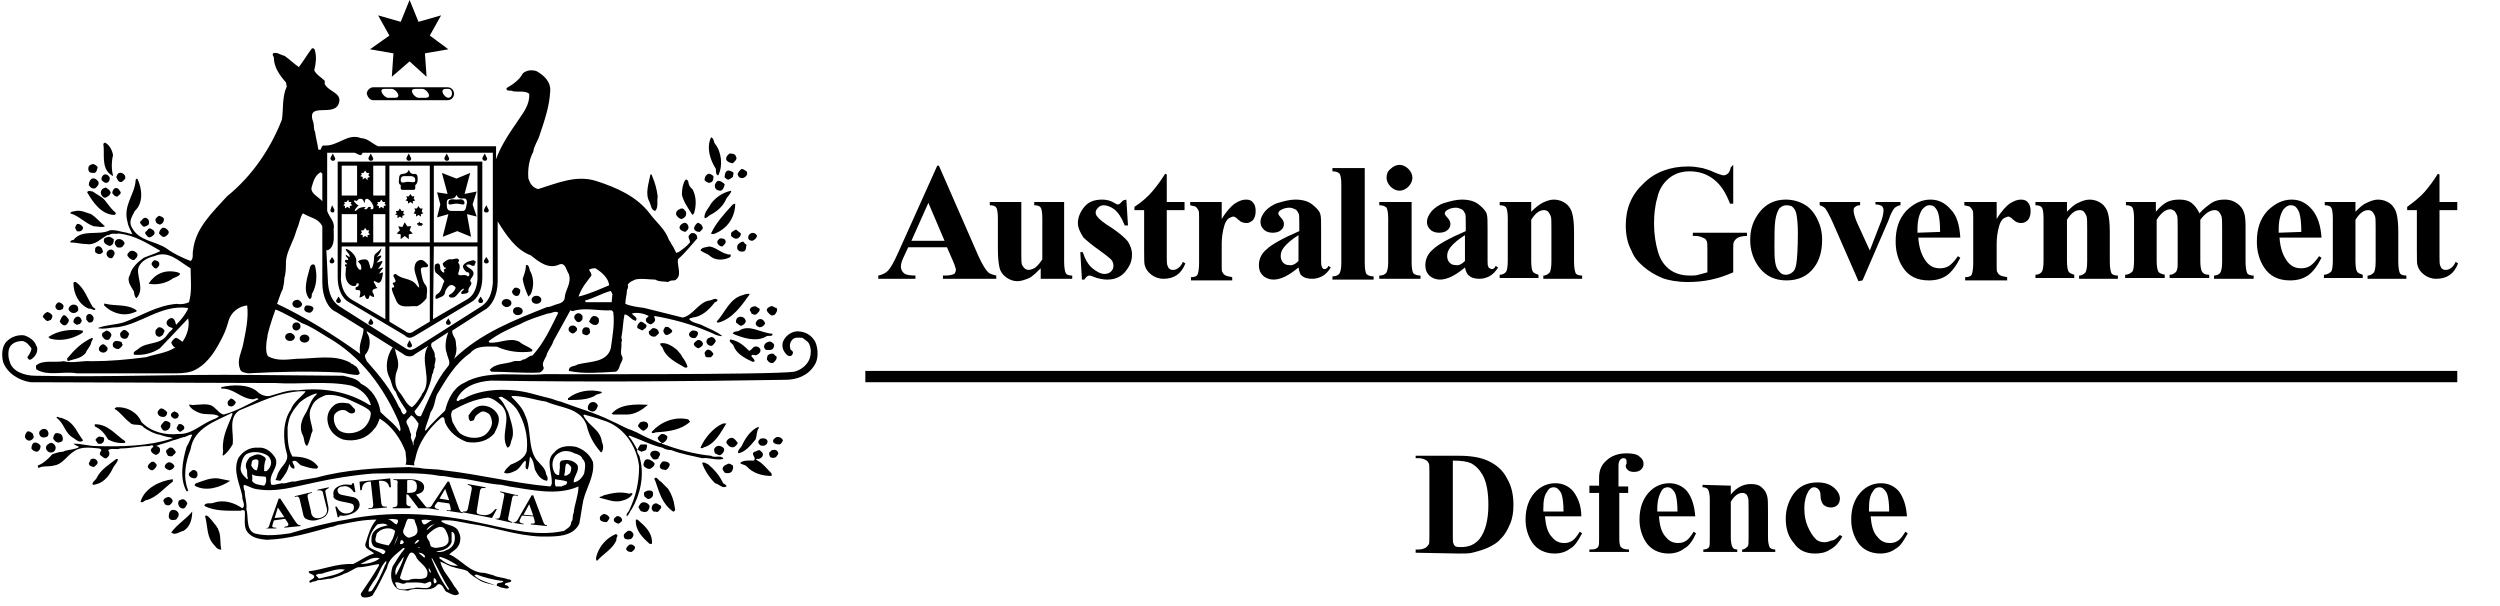 <svg width="264" height="64" viewBox="0 0 264 64" fill="none" xmlns="http://www.w3.org/2000/svg">
<g clip-path="url(#clip0_354_823)">
<path fill-rule="evenodd" clip-rule="evenodd" d="M100 26.112H95.904L95.392 27.221C95.221 27.563 95.136 27.904 95.136 28.16C95.136 28.501 95.307 28.757 95.563 28.928C95.733 29.013 96.075 29.099 96.672 29.099V29.44H92.747V29.099C93.173 29.013 93.515 28.843 93.771 28.587C94.027 28.331 94.368 27.733 94.795 26.795L98.976 17.493H99.147L103.328 27.051C103.755 27.989 104.096 28.501 104.352 28.757C104.523 28.928 104.864 29.013 105.205 29.099V29.44H99.573V29.099H99.829C100.256 29.099 100.597 29.013 100.768 28.928C100.853 28.843 100.939 28.672 100.939 28.501C100.939 28.416 100.939 28.331 100.853 28.16C100.853 28.075 100.768 27.904 100.597 27.477L100 26.112ZM99.744 25.429L98.037 21.419L96.245 25.429H99.744Z" fill="black"/>
<path d="M112.373 21.333V27.648C112.373 28.245 112.459 28.672 112.544 28.843C112.629 29.013 112.885 29.099 113.227 29.099V29.44H109.899V28.331C109.472 28.757 109.131 29.099 108.704 29.355C108.277 29.525 107.851 29.696 107.424 29.696C106.997 29.696 106.571 29.525 106.229 29.269C105.888 29.013 105.632 28.672 105.547 28.245C105.461 27.904 105.376 27.221 105.376 26.283V23.04C105.376 22.443 105.291 22.016 105.205 21.931C105.12 21.76 104.864 21.675 104.523 21.675V21.333H107.851V26.88C107.851 27.477 107.851 27.819 107.936 27.989C108.021 28.16 108.107 28.245 108.192 28.331C108.277 28.416 108.448 28.501 108.619 28.501C108.789 28.501 109.045 28.416 109.216 28.331C109.472 28.16 109.728 27.904 110.069 27.392V23.04C110.069 22.443 109.984 22.016 109.899 21.931C109.813 21.76 109.557 21.675 109.216 21.675V21.333H112.373Z" fill="black"/>
<path d="M118.944 21.077L119.115 23.808H118.773C118.432 22.955 118.091 22.443 117.664 22.101C117.323 21.845 116.896 21.675 116.555 21.675C116.299 21.675 116.128 21.76 115.957 21.931C115.787 22.101 115.701 22.272 115.701 22.443C115.701 22.613 115.787 22.784 115.872 22.869C116.043 23.125 116.555 23.552 117.408 24.064C118.261 24.661 118.773 25.088 119.115 25.515C119.371 25.941 119.541 26.368 119.541 26.88C119.541 27.307 119.456 27.733 119.2 28.16C118.944 28.587 118.688 28.928 118.261 29.184C117.835 29.44 117.408 29.525 116.896 29.525C116.555 29.525 115.957 29.44 115.36 29.184C115.189 29.099 115.104 29.099 115.019 29.099C114.848 29.099 114.677 29.269 114.507 29.525H114.251L114.08 26.624H114.336C114.592 27.392 114.933 27.989 115.36 28.331C115.787 28.672 116.213 28.928 116.64 28.928C116.896 28.928 117.152 28.843 117.323 28.672C117.493 28.501 117.579 28.331 117.579 28.075C117.579 27.819 117.493 27.563 117.323 27.392C117.152 27.221 116.725 26.88 116.128 26.453C115.275 25.856 114.677 25.344 114.421 25.088C114.08 24.576 113.824 24.064 113.824 23.552C113.824 22.955 114.08 22.357 114.507 21.845C114.933 21.333 115.531 21.077 116.384 21.077C116.811 21.077 117.237 21.163 117.664 21.419C117.835 21.504 117.92 21.589 118.005 21.589C118.091 21.589 118.176 21.589 118.261 21.504C118.347 21.419 118.432 21.333 118.603 21.163L118.944 21.077Z" fill="black"/>
<path d="M123.211 18.432V21.333H125.088V22.187H123.211V27.136C123.211 27.563 123.211 27.904 123.296 28.075C123.381 28.245 123.381 28.331 123.552 28.416C123.637 28.501 123.723 28.501 123.893 28.501C124.235 28.501 124.661 28.245 124.917 27.648L125.173 27.819C124.747 28.928 123.979 29.44 122.869 29.44C122.357 29.44 121.931 29.269 121.589 29.013C121.248 28.757 120.992 28.416 120.907 28.075C120.821 27.904 120.821 27.392 120.821 26.453V22.187H119.797V21.845C120.565 21.333 121.163 20.821 121.675 20.224C122.187 19.627 122.613 19.029 123.04 18.347L123.211 18.432Z" fill="black"/>
<path d="M129.013 21.333V23.125C129.525 22.272 130.037 21.76 130.379 21.504C130.805 21.248 131.147 21.077 131.573 21.077C131.915 21.077 132.171 21.163 132.341 21.419C132.512 21.589 132.597 21.931 132.597 22.272C132.597 22.699 132.512 22.955 132.341 23.211C132.171 23.381 131.915 23.552 131.659 23.552C131.317 23.552 131.061 23.467 130.891 23.296C130.635 23.125 130.549 22.955 130.464 22.955C130.379 22.955 130.379 22.869 130.293 22.869C130.123 22.869 129.952 22.955 129.781 23.04C129.525 23.211 129.355 23.552 129.269 23.893C129.099 24.491 129.013 25.088 129.013 25.771V27.648V28.16C129.013 28.501 129.013 28.672 129.099 28.757C129.184 28.928 129.269 29.013 129.44 29.099C129.611 29.184 129.781 29.184 130.123 29.269V29.611H125.771V29.269C126.112 29.269 126.368 29.184 126.453 29.013C126.539 28.843 126.624 28.416 126.624 27.733V23.04C126.624 22.613 126.624 22.272 126.539 22.187C126.453 22.016 126.368 21.931 126.283 21.845C126.197 21.76 125.941 21.76 125.685 21.675V21.333H129.013Z" fill="black"/>
<path fill-rule="evenodd" clip-rule="evenodd" d="M137.12 28.245C136.096 29.099 135.243 29.525 134.475 29.525C134.048 29.525 133.621 29.355 133.365 29.099C133.024 28.757 132.939 28.416 132.939 27.989C132.939 27.392 133.195 26.795 133.707 26.368C134.219 25.856 135.413 25.173 137.205 24.405V23.637C137.205 23.04 137.205 22.613 137.12 22.528C137.035 22.357 136.949 22.187 136.779 22.101C136.608 22.016 136.352 21.931 136.181 21.931C135.84 21.931 135.499 22.016 135.243 22.187C135.072 22.272 134.987 22.443 134.987 22.528C134.987 22.613 135.072 22.784 135.243 22.955C135.499 23.211 135.584 23.467 135.584 23.637C135.584 23.893 135.499 24.149 135.243 24.32C135.072 24.491 134.731 24.576 134.389 24.576C134.048 24.576 133.707 24.491 133.451 24.235C133.195 23.979 133.109 23.723 133.109 23.467C133.109 23.04 133.28 22.699 133.621 22.272C133.963 21.931 134.389 21.589 134.987 21.419C135.584 21.248 136.181 21.077 136.779 21.077C137.547 21.077 138.144 21.248 138.571 21.589C138.997 21.931 139.339 22.272 139.424 22.613C139.509 22.869 139.509 23.381 139.509 24.32V27.477C139.509 27.819 139.509 28.075 139.595 28.16C139.595 28.245 139.68 28.331 139.68 28.331C139.765 28.416 139.765 28.416 139.851 28.416C140.021 28.416 140.192 28.331 140.277 28.075L140.533 28.245C140.277 28.672 139.936 29.013 139.595 29.184C139.253 29.355 138.912 29.44 138.571 29.44C138.144 29.44 137.717 29.355 137.461 29.099C137.291 29.013 137.205 28.672 137.12 28.245ZM137.12 27.563V24.832C136.437 25.259 135.925 25.685 135.584 26.112C135.328 26.453 135.243 26.709 135.243 27.051C135.243 27.307 135.328 27.563 135.499 27.733C135.669 27.904 135.84 27.989 136.096 27.989C136.437 28.075 136.779 27.904 137.12 27.563Z" fill="black"/>
<path d="M144.117 17.749V27.819C144.117 28.416 144.203 28.757 144.288 28.928C144.459 29.099 144.715 29.184 145.056 29.184V29.525H140.704V29.184C141.045 29.184 141.301 29.099 141.472 28.843C141.557 28.672 141.643 28.331 141.643 27.819V19.456C141.643 18.859 141.557 18.517 141.472 18.347C141.301 18.176 141.045 18.091 140.704 18.091V17.749H144.117Z" fill="black"/>
<path fill-rule="evenodd" clip-rule="evenodd" d="M147.787 17.408C148.128 17.408 148.469 17.579 148.725 17.835C148.981 18.091 149.152 18.432 149.152 18.773C149.152 19.115 148.981 19.456 148.725 19.712C148.469 19.968 148.128 20.139 147.787 20.139C147.445 20.139 147.104 19.968 146.848 19.712C146.592 19.456 146.421 19.115 146.421 18.773C146.421 18.432 146.507 18.091 146.848 17.835C147.104 17.579 147.445 17.408 147.787 17.408ZM149.067 21.333V27.733C149.067 28.331 149.152 28.672 149.237 28.843C149.408 29.013 149.664 29.099 150.005 29.099V29.44H145.653V29.099C145.995 29.099 146.251 29.013 146.421 28.757C146.507 28.587 146.592 28.245 146.592 27.733V23.04C146.592 22.443 146.507 22.101 146.421 21.931C146.251 21.76 145.995 21.675 145.653 21.675V21.333H149.067Z" fill="black"/>
<path fill-rule="evenodd" clip-rule="evenodd" d="M154.699 28.245C153.675 29.099 152.821 29.525 152.053 29.525C151.627 29.525 151.2 29.355 150.944 29.099C150.603 28.757 150.517 28.416 150.517 27.989C150.517 27.392 150.773 26.795 151.285 26.368C151.797 25.856 152.992 25.173 154.784 24.405V23.637C154.784 23.04 154.784 22.613 154.699 22.528C154.613 22.357 154.528 22.187 154.357 22.101C154.187 22.016 153.931 21.931 153.76 21.931C153.419 21.931 153.077 22.016 152.821 22.187C152.651 22.272 152.565 22.443 152.565 22.528C152.565 22.613 152.651 22.784 152.821 22.955C153.077 23.211 153.163 23.467 153.163 23.637C153.163 23.893 153.077 24.149 152.821 24.32C152.651 24.491 152.309 24.576 151.968 24.576C151.627 24.576 151.285 24.491 151.029 24.235C150.773 23.979 150.688 23.723 150.688 23.467C150.688 23.04 150.859 22.699 151.2 22.272C151.541 21.931 151.968 21.589 152.565 21.419C153.163 21.248 153.76 21.077 154.357 21.077C155.125 21.077 155.723 21.248 156.149 21.589C156.576 21.931 156.917 22.272 157.003 22.613C157.088 22.869 157.088 23.381 157.088 24.32V27.477C157.088 27.819 157.088 28.075 157.173 28.16C157.173 28.245 157.259 28.331 157.344 28.331C157.429 28.416 157.429 28.416 157.515 28.416C157.685 28.416 157.856 28.331 157.941 28.075L158.197 28.245C157.941 28.672 157.6 29.013 157.259 29.184C156.917 29.355 156.576 29.44 156.235 29.44C155.808 29.44 155.381 29.355 155.125 29.099C154.955 29.013 154.784 28.672 154.699 28.245ZM154.699 27.563V24.832C154.016 25.259 153.504 25.685 153.163 26.112C152.907 26.453 152.821 26.709 152.821 27.051C152.821 27.307 152.907 27.563 153.077 27.733C153.248 27.904 153.419 27.989 153.675 27.989C154.016 28.075 154.357 27.904 154.699 27.563Z" fill="black"/>
<path d="M161.696 21.333V22.357C162.123 21.931 162.549 21.589 162.891 21.419C163.232 21.248 163.659 21.077 164.085 21.077C164.597 21.077 165.024 21.248 165.365 21.504C165.707 21.76 165.963 22.187 166.048 22.613C166.133 22.955 166.219 23.552 166.219 24.491V27.648C166.219 28.245 166.304 28.672 166.389 28.843C166.475 29.013 166.731 29.099 167.072 29.099V29.44H162.976V29.099C163.317 29.099 163.488 28.928 163.659 28.757C163.744 28.587 163.829 28.245 163.829 27.648V24.064C163.829 23.381 163.829 22.955 163.744 22.784C163.659 22.613 163.573 22.443 163.488 22.357C163.403 22.272 163.232 22.187 163.061 22.187C162.549 22.187 162.123 22.528 161.696 23.211V27.563C161.696 28.16 161.781 28.587 161.867 28.672C161.952 28.843 162.208 28.928 162.464 29.013V29.355H158.368V29.013C158.709 29.013 158.965 28.843 159.051 28.672C159.136 28.587 159.221 28.16 159.221 27.563V23.04C159.221 22.443 159.136 22.016 159.051 21.931C158.965 21.76 158.709 21.675 158.368 21.675V21.333H161.696Z" fill="black"/>
<path d="M183.029 17.408V21.504H182.688C182.261 20.395 181.749 19.541 180.981 18.944C180.213 18.347 179.36 18.091 178.421 18.091C177.568 18.091 176.8 18.347 176.203 18.859C175.605 19.371 175.179 20.053 175.008 20.907C174.752 21.76 174.667 22.699 174.667 23.637C174.667 24.747 174.837 25.771 175.093 26.624C175.349 27.477 175.776 28.075 176.373 28.501C176.971 28.928 177.653 29.099 178.507 29.099C178.763 29.099 179.104 29.099 179.36 29.013C179.701 28.928 179.957 28.843 180.299 28.757V26.283C180.299 25.856 180.299 25.515 180.213 25.429C180.128 25.259 180.043 25.173 179.787 25.088C179.616 25.003 179.36 24.917 179.104 24.917H178.763V24.576H184.48V24.917C184.053 24.917 183.712 25.003 183.541 25.088C183.371 25.173 183.2 25.344 183.115 25.515C183.029 25.6 183.029 25.856 183.029 26.283V28.757C182.261 29.099 181.493 29.355 180.725 29.525C179.957 29.696 179.104 29.781 178.251 29.781C177.141 29.781 176.203 29.611 175.52 29.355C174.752 29.013 174.155 28.672 173.557 28.16C172.96 27.648 172.533 27.136 172.277 26.453C171.851 25.685 171.68 24.747 171.68 23.808C171.68 22.016 172.277 20.565 173.557 19.371C174.752 18.176 176.373 17.579 178.251 17.579C178.848 17.579 179.36 17.664 179.787 17.749C180.043 17.835 180.469 17.92 180.981 18.176C181.579 18.432 181.92 18.517 182.005 18.517C182.176 18.517 182.347 18.432 182.432 18.347C182.603 18.261 182.688 18.005 182.773 17.664L183.029 17.408Z" fill="black"/>
<path fill-rule="evenodd" clip-rule="evenodd" d="M188.576 21.077C189.259 21.077 189.941 21.248 190.539 21.589C191.136 21.931 191.563 22.443 191.904 23.125C192.245 23.808 192.416 24.491 192.416 25.344C192.416 26.453 192.16 27.477 191.563 28.245C190.88 29.184 189.856 29.611 188.661 29.611C187.467 29.611 186.528 29.184 185.845 28.331C185.163 27.477 184.821 26.453 184.821 25.344C184.821 24.149 185.163 23.211 185.845 22.357C186.528 21.504 187.467 21.077 188.576 21.077ZM188.661 21.675C188.405 21.675 188.149 21.76 187.893 22.016C187.723 22.272 187.552 22.699 187.467 23.296C187.381 23.979 187.381 24.832 187.381 26.027C187.381 26.624 187.381 27.221 187.467 27.733C187.552 28.16 187.637 28.416 187.893 28.672C188.064 28.928 188.32 29.013 188.576 29.013C188.832 29.013 189.088 28.928 189.259 28.757C189.515 28.587 189.6 28.331 189.685 27.904C189.771 27.392 189.856 26.283 189.856 24.576C189.856 23.637 189.771 22.955 189.685 22.528C189.6 22.187 189.429 21.931 189.173 21.76C189.088 21.76 188.917 21.675 188.661 21.675Z" fill="black"/>
<path d="M196.256 29.696L193.525 23.467C193.184 22.699 192.928 22.272 192.757 22.016C192.587 21.845 192.416 21.76 192.16 21.675V21.333H196.427V21.675C196.171 21.675 196 21.76 195.915 21.845C195.744 21.931 195.744 22.101 195.744 22.272C195.744 22.443 195.829 22.869 196.085 23.467L197.451 26.453L198.475 23.808C198.816 23.04 198.901 22.528 198.901 22.187C198.901 22.016 198.816 21.845 198.731 21.76C198.56 21.675 198.389 21.589 198.048 21.589V21.333H200.693V21.675C200.437 21.675 200.267 21.845 200.096 21.931C199.925 22.101 199.669 22.528 199.413 23.296L196.683 29.611L196.256 29.696Z" fill="black"/>
<path fill-rule="evenodd" clip-rule="evenodd" d="M207.008 25.088H202.571C202.656 26.197 202.912 26.965 203.424 27.648C203.851 28.16 204.277 28.331 204.875 28.331C205.216 28.331 205.557 28.245 205.813 28.075C206.069 27.904 206.411 27.563 206.752 27.051L207.008 27.221C206.581 28.075 206.069 28.757 205.557 29.099C205.045 29.44 204.448 29.611 203.68 29.611C202.485 29.611 201.547 29.184 200.949 28.245C200.437 27.477 200.181 26.539 200.181 25.515C200.181 24.149 200.523 23.125 201.291 22.272C202.059 21.504 202.912 21.077 203.851 21.077C204.704 21.077 205.387 21.419 205.984 22.101C206.667 22.784 206.923 23.808 207.008 25.088ZM204.875 24.491C204.875 23.552 204.789 22.955 204.704 22.613C204.619 22.272 204.448 22.016 204.277 21.845C204.192 21.76 204.021 21.675 203.765 21.675C203.424 21.675 203.253 21.845 202.997 22.101C202.656 22.613 202.485 23.296 202.485 24.235V24.576L204.875 24.491Z" fill="black"/>
<path d="M210.848 21.333V23.125C211.36 22.272 211.872 21.76 212.213 21.504C212.64 21.248 212.981 21.077 213.408 21.077C213.749 21.077 214.005 21.163 214.176 21.419C214.347 21.589 214.432 21.931 214.432 22.272C214.432 22.699 214.347 22.955 214.176 23.211C214.005 23.381 213.749 23.552 213.493 23.552C213.152 23.552 212.896 23.467 212.725 23.296C212.469 23.125 212.384 22.955 212.299 22.955C212.213 22.955 212.213 22.869 212.128 22.869C211.957 22.869 211.787 22.955 211.616 23.04C211.36 23.211 211.189 23.552 211.104 23.893C210.933 24.491 210.848 25.088 210.848 25.771V27.648V28.16C210.848 28.501 210.848 28.672 210.933 28.757C211.019 28.928 211.104 29.013 211.275 29.099C211.445 29.184 211.616 29.184 211.957 29.269V29.611H207.52V29.269C207.861 29.269 208.117 29.184 208.203 29.013C208.288 28.843 208.373 28.416 208.373 27.733V23.04C208.373 22.613 208.373 22.272 208.288 22.187C208.203 22.016 208.117 21.931 208.032 21.845C207.947 21.76 207.691 21.76 207.435 21.675V21.333H210.848Z" fill="black"/>
<path d="M218.272 21.333V22.357C218.699 21.931 219.04 21.589 219.467 21.419C219.808 21.248 220.235 21.077 220.661 21.077C221.173 21.077 221.6 21.248 221.941 21.504C222.283 21.76 222.539 22.187 222.624 22.613C222.709 22.955 222.795 23.552 222.795 24.491V27.648C222.795 28.245 222.88 28.672 222.965 28.843C223.051 29.013 223.307 29.099 223.648 29.099V29.44H219.552V29.099C219.893 29.099 220.064 28.928 220.235 28.757C220.32 28.587 220.405 28.245 220.405 27.648V24.064C220.405 23.381 220.405 22.955 220.32 22.784C220.235 22.613 220.149 22.443 220.064 22.357C219.979 22.272 219.808 22.187 219.637 22.187C219.125 22.187 218.699 22.528 218.272 23.211V27.563C218.272 28.16 218.357 28.587 218.443 28.672C218.528 28.843 218.784 28.928 219.04 29.013V29.355H214.944V29.013C215.285 29.013 215.541 28.843 215.627 28.672C215.712 28.587 215.797 28.16 215.797 27.563V23.04C215.797 22.443 215.712 22.016 215.627 21.931C215.541 21.76 215.285 21.675 214.944 21.675V21.333H218.272Z" fill="black"/>
<path d="M227.659 21.333V22.357C228.085 21.845 228.512 21.504 228.853 21.333C229.195 21.163 229.621 21.077 230.133 21.077C230.645 21.077 231.072 21.163 231.413 21.419C231.755 21.675 232.011 22.016 232.267 22.528C232.693 22.016 233.205 21.675 233.547 21.419C233.973 21.163 234.4 21.077 234.912 21.077C235.509 21.077 235.936 21.248 236.277 21.504C236.619 21.76 236.875 22.101 236.96 22.443C237.131 22.869 237.131 23.467 237.131 24.32V27.648C237.131 28.245 237.216 28.672 237.301 28.843C237.387 29.013 237.643 29.099 237.984 29.099V29.44H233.803V29.099C234.144 29.099 234.4 28.928 234.485 28.757C234.571 28.587 234.656 28.245 234.656 27.648V24.149C234.656 23.467 234.656 22.955 234.571 22.784C234.485 22.613 234.4 22.443 234.315 22.357C234.229 22.272 234.059 22.187 233.888 22.187C233.632 22.187 233.376 22.272 233.12 22.443C232.864 22.613 232.608 22.869 232.352 23.211V27.563C232.352 28.16 232.437 28.501 232.523 28.672C232.693 28.928 232.864 29.013 233.291 29.013V29.355H229.109V29.013C229.365 29.013 229.536 28.928 229.621 28.843C229.792 28.757 229.877 28.587 229.877 28.501C229.963 28.331 229.963 28.075 229.963 27.563V24.064C229.963 23.296 229.963 22.869 229.877 22.699C229.792 22.528 229.707 22.357 229.621 22.272C229.451 22.187 229.365 22.101 229.195 22.101C228.939 22.101 228.768 22.187 228.597 22.272C228.341 22.443 228 22.784 227.744 23.211V27.563C227.744 28.16 227.829 28.501 227.915 28.672C228 28.843 228.256 28.928 228.597 29.013V29.355H224.416V29.013C224.757 29.013 225.013 28.843 225.184 28.672C225.269 28.587 225.355 28.16 225.355 27.563V23.04C225.355 22.443 225.269 22.016 225.184 21.931C225.099 21.76 224.843 21.675 224.501 21.675V21.333H227.659Z" fill="black"/>
<path fill-rule="evenodd" clip-rule="evenodd" d="M245.152 25.088H240.715C240.8 26.197 241.056 26.965 241.568 27.648C241.995 28.16 242.421 28.331 243.019 28.331C243.36 28.331 243.701 28.245 243.957 28.075C244.213 27.904 244.555 27.563 244.896 27.051L245.152 27.221C244.725 28.075 244.213 28.757 243.701 29.099C243.189 29.44 242.592 29.611 241.824 29.611C240.629 29.611 239.691 29.184 239.093 28.245C238.581 27.477 238.325 26.539 238.325 25.515C238.325 24.149 238.667 23.125 239.435 22.272C240.203 21.504 241.056 21.077 241.995 21.077C242.848 21.077 243.531 21.419 244.128 22.101C244.725 22.784 245.067 23.808 245.152 25.088ZM243.019 24.491C243.019 23.552 242.933 22.955 242.848 22.613C242.763 22.272 242.592 22.016 242.421 21.845C242.336 21.76 242.165 21.675 241.909 21.675C241.568 21.675 241.397 21.845 241.141 22.101C240.8 22.613 240.629 23.296 240.629 24.235V24.576L243.019 24.491Z" fill="black"/>
<path d="M248.736 21.333V22.357C249.163 21.931 249.504 21.589 249.931 21.419C250.272 21.248 250.699 21.077 251.125 21.077C251.637 21.077 252.064 21.248 252.405 21.504C252.747 21.76 253.003 22.187 253.088 22.613C253.173 22.955 253.259 23.552 253.259 24.491V27.648C253.259 28.245 253.344 28.672 253.429 28.843C253.515 29.013 253.771 29.099 254.112 29.099V29.44H250.016V29.099C250.357 29.099 250.528 28.928 250.699 28.757C250.784 28.587 250.869 28.245 250.869 27.648V24.064C250.869 23.381 250.869 22.955 250.784 22.784C250.699 22.613 250.613 22.443 250.528 22.357C250.443 22.272 250.272 22.187 250.101 22.187C249.589 22.187 249.163 22.528 248.736 23.211V27.563C248.736 28.16 248.821 28.587 248.907 28.672C248.992 28.843 249.248 28.928 249.504 29.013V29.355H245.408V29.013C245.749 29.013 246.005 28.843 246.176 28.672C246.261 28.587 246.347 28.16 246.347 27.563V23.04C246.347 22.443 246.261 22.016 246.176 21.931C246.091 21.76 245.835 21.675 245.493 21.675V21.333H248.736Z" fill="black"/>
<path d="M257.611 18.432V21.333H259.488V22.187H257.611V27.136C257.611 27.563 257.611 27.904 257.696 28.075C257.781 28.245 257.781 28.331 257.952 28.416C258.037 28.501 258.123 28.501 258.293 28.501C258.635 28.501 259.061 28.245 259.317 27.648L259.573 27.819C259.147 28.928 258.379 29.44 257.269 29.44C256.757 29.44 256.331 29.269 255.989 29.013C255.648 28.757 255.392 28.416 255.307 28.075C255.221 27.904 255.221 27.392 255.221 26.453V22.187H254.197V21.845C254.88 21.333 255.563 20.821 256.075 20.224C256.587 19.627 257.013 19.029 257.44 18.347L257.611 18.432Z" fill="black"/>
<path d="M78.837 18.091C78.923 18.261 78.923 18.347 78.837 18.517C78.667 18.773 78.411 18.859 78.155 18.773C77.984 18.688 77.899 18.517 77.899 18.347C77.984 18.176 78.155 17.92 78.325 17.835C78.496 17.835 78.667 18.005 78.837 18.091Z" fill="black"/>
<path d="M78.24 24.661C78.24 24.917 78.069 25.088 77.899 25.173C77.728 25.259 77.472 25.173 77.301 25.003C77.131 24.917 77.216 24.747 77.216 24.576C77.387 24.405 77.557 24.32 77.728 24.235C77.899 24.405 78.069 24.491 78.24 24.661Z" fill="black"/>
<path d="M79.947 24.917C79.861 25.173 79.691 25.344 79.435 25.429C79.264 25.429 79.008 25.344 79.008 25.088C79.008 24.917 79.093 24.747 79.264 24.661C79.52 24.491 79.861 24.661 79.947 24.917Z" fill="black"/>
<path d="M78.837 25.856C78.752 26.112 78.837 26.368 78.581 26.539C78.325 26.624 78.069 26.539 77.984 26.453C77.813 26.283 77.813 26.112 77.899 25.856C78.069 25.685 78.24 25.515 78.496 25.515C78.581 25.6 78.667 25.771 78.837 25.856Z" fill="black"/>
<path d="M80.203 32.597C80.288 32.853 80.032 33.024 79.861 33.195C79.691 33.28 79.52 33.195 79.349 33.109C79.349 32.939 79.179 32.853 79.179 32.683C79.264 32.427 79.52 32.341 79.776 32.341C79.947 32.427 80.032 32.512 80.203 32.597Z" fill="black"/>
<path d="M81.995 32.512C82.165 32.768 81.995 32.939 81.909 33.109C81.824 33.28 81.568 33.365 81.397 33.28C81.227 33.109 81.056 33.024 80.971 32.768C80.971 32.512 81.227 32.427 81.397 32.341C81.653 32.256 81.739 32.512 81.995 32.512Z" fill="black"/>
<path d="M78.752 33.963C78.667 34.219 78.496 34.304 78.325 34.389C78.155 34.475 77.984 34.219 77.813 34.133C77.643 34.048 77.728 33.792 77.813 33.621C78.069 33.28 78.752 33.451 78.752 33.963Z" fill="black"/>
<path d="M80.8 34.133C80.715 34.389 80.459 34.56 80.203 34.56C79.947 34.475 79.691 34.304 79.861 33.963C79.947 33.877 80.032 33.707 80.203 33.707C80.459 33.621 80.715 33.877 80.8 34.133Z" fill="black"/>
<path d="M81.568 35.243C81.653 35.584 81.141 35.413 80.971 35.499C79.861 36.181 78.411 35.669 77.387 35.243C77.472 34.901 77.899 35.072 78.069 34.901C79.179 34.219 80.288 35.157 81.568 35.243Z" fill="black"/>
<path d="M79.093 37.035C79.349 37.035 79.435 36.693 79.691 36.608C79.947 36.523 80.203 36.693 80.288 36.864C80.373 37.205 80.117 37.376 79.947 37.461C79.776 37.632 79.349 37.291 79.349 37.632C79.52 37.803 79.691 37.973 79.691 38.144C79.605 38.229 79.435 38.229 79.349 38.144C78.581 37.803 77.728 37.291 77.472 36.523C77.387 36.267 76.875 36.096 77.131 35.84C78.069 36.011 78.667 36.608 79.093 37.035Z" fill="black"/>
<path d="M81.653 36.267C81.824 36.437 81.739 36.608 81.653 36.779C81.483 37.035 81.141 36.949 80.885 36.949C80.715 36.779 80.629 36.693 80.715 36.437C80.8 36.267 80.885 36.181 81.141 36.096C81.312 36.011 81.483 36.096 81.653 36.267Z" fill="black"/>
<path d="M81.995 37.632C82.08 37.973 81.824 38.144 81.653 38.315C81.397 38.4 81.141 38.229 81.056 38.059C80.885 37.888 81.056 37.717 81.056 37.547C81.227 37.376 81.483 37.291 81.739 37.376C81.739 37.461 81.824 37.547 81.995 37.632Z" fill="black"/>
<path d="M80.117 45.227C79.861 45.568 79.947 46.08 79.776 46.421C79.264 47.019 78.752 47.701 77.984 47.872C77.813 47.616 78.155 47.36 78.325 47.104C78.667 46.336 79.264 45.397 80.117 45.056V45.227Z" fill="black"/>
<path d="M3.488 45.824C3.488 45.995 3.573 46.08 3.573 46.165C3.488 46.336 3.403 46.421 3.232 46.507C2.976 46.592 2.72 46.421 2.635 46.165C2.635 45.909 2.72 45.739 2.891 45.568C3.061 45.483 3.317 45.653 3.488 45.824Z" fill="black"/>
<path d="M82.677 46.507C82.592 46.677 82.507 46.933 82.251 46.933C81.995 46.933 81.739 46.848 81.653 46.677C81.568 46.421 81.824 46.251 81.995 46.165C82.251 46.08 82.592 46.251 82.677 46.507Z" fill="black"/>
<path d="M81.056 46.592C81.056 46.763 80.971 46.933 80.8 47.019C80.629 47.104 80.288 47.104 80.203 46.933C79.947 46.677 80.117 46.507 80.288 46.336C80.544 46.251 80.971 46.251 81.056 46.592Z" fill="black"/>
<path d="M4.256 47.019C4.341 47.275 4.171 47.616 3.915 47.701C3.659 47.701 3.403 47.531 3.317 47.36C3.317 47.104 3.403 46.848 3.573 46.763C3.915 46.677 4.085 46.848 4.256 47.019Z" fill="black"/>
<path d="M82.165 47.787C82.251 47.957 82.08 48.043 81.995 48.213C81.824 48.384 81.568 48.384 81.397 48.299C81.227 48.213 81.227 47.957 81.227 47.787C81.397 47.701 81.397 47.531 81.568 47.531C81.824 47.445 82.08 47.531 82.165 47.787Z" fill="black"/>
<path d="M80.544 47.872C80.629 48.213 80.373 48.384 80.117 48.469C80.032 48.469 79.861 48.384 79.861 48.555C80.544 48.896 80.971 49.493 81.483 50.005V50.261C80.544 50.261 79.52 50.005 78.837 49.237C78.667 49.067 78.325 49.067 78.155 48.896C78.496 48.555 79.179 48.64 79.605 48.64C79.947 48.299 79.179 47.957 79.691 47.701C79.861 47.701 79.947 47.531 80.203 47.531C80.288 47.616 80.459 47.701 80.544 47.872Z" fill="black"/>
<path d="M66.464 57.515C66.293 57.685 66.123 57.771 66.123 58.027C66.293 58.283 66.464 58.283 66.72 58.283C66.891 58.112 67.061 58.027 67.061 57.771C66.976 57.6 66.72 57.429 66.464 57.515ZM66.635 56.917C66.805 56.747 66.891 56.661 66.891 56.405C66.805 56.149 66.549 55.979 66.293 56.064C66.123 56.235 65.867 56.32 65.867 56.576C65.867 57.003 66.293 57.003 66.635 56.917ZM68.683 47.872C68.597 48.128 68.853 48.299 68.939 48.469C69.109 48.555 69.365 48.555 69.536 48.384C69.536 48.213 69.707 48.128 69.707 47.957C69.621 47.531 68.853 47.445 68.683 47.872ZM67.317 54.869H67.147C67.061 55.979 67.829 56.747 68.597 57.429H68.683C68.853 57.515 68.853 57.344 68.853 57.259C68.853 56.149 68 55.467 67.317 54.869ZM65.099 54.528C64.928 54.699 64.757 54.699 64.843 55.04C65.013 55.211 65.184 55.296 65.355 55.296C65.525 55.125 65.696 55.125 65.696 54.869C65.611 54.613 65.355 54.443 65.099 54.528ZM69.963 49.579C70.048 49.579 70.219 49.579 70.219 49.664C70.475 49.579 70.645 49.408 70.731 49.067C70.645 48.725 70.219 48.725 70.048 48.725C69.877 48.725 69.792 48.981 69.707 49.067C69.621 49.323 69.707 49.493 69.963 49.579ZM76.363 44.715C75.339 45.141 74.4 46.251 73.973 47.275C74.144 47.445 74.315 47.189 74.485 47.189C75.595 46.763 76.107 45.653 76.704 44.715C76.619 44.715 76.448 44.715 76.363 44.715ZM76.107 48.043C76.363 47.872 76.533 47.616 76.448 47.36C76.277 47.104 75.765 46.933 75.509 47.275C75.339 47.445 75.424 47.701 75.509 47.872C75.765 47.957 75.851 48.128 76.107 48.043ZM76.875 48.981C76.704 49.067 76.448 49.152 76.363 49.323C76.192 49.579 76.448 49.749 76.533 49.92C76.789 50.005 77.131 50.005 77.301 49.749C77.387 49.579 77.472 49.323 77.387 49.152C77.216 49.067 77.045 48.896 76.875 48.981ZM68.085 48.64C68 48.896 67.829 49.067 68.085 49.323C68.256 49.408 68.427 49.579 68.683 49.493C68.853 49.408 69.195 49.152 69.109 48.896C68.853 48.64 68.341 48.299 68.085 48.64ZM77.131 46.251C76.875 46.336 76.704 46.507 76.704 46.763C76.875 47.019 77.131 47.36 77.557 47.189C77.643 47.104 77.899 46.933 77.899 46.763C77.643 46.421 77.472 46.165 77.131 46.251ZM76.363 51.029C76.021 50.261 75.424 49.579 74.827 49.067C74.656 48.981 74.315 48.725 74.144 48.896C74.4 49.664 74.912 50.432 75.509 51.029C75.936 51.115 76.277 51.627 76.704 51.371C76.789 51.285 76.533 51.115 76.363 51.029ZM71.243 53.504C71.157 52.821 70.901 52.139 70.56 51.627L69.792 50.859C69.536 50.773 69.365 50.261 69.109 50.517C69.109 50.603 69.109 50.688 69.195 50.773C69.621 51.968 69.877 53.163 71.072 54.016H71.157C71.413 53.845 71.243 53.675 71.243 53.504ZM67.659 53.163C67.573 53.333 67.317 53.504 67.488 53.675C67.573 53.845 67.659 54.016 67.829 54.016C68 54.101 68.256 54.101 68.427 53.931C68.512 53.76 68.597 53.675 68.597 53.419C68.427 53.077 67.915 52.907 67.659 53.163ZM68.427 51.797C68.256 51.883 68.085 51.883 68 52.053C68 52.224 68 52.48 68.256 52.565C68.341 52.736 68.597 52.736 68.768 52.565C68.939 52.48 69.024 52.224 68.939 51.968C68.853 51.797 68.683 51.797 68.427 51.797ZM69.195 53.163C68.853 53.248 68.768 53.589 68.853 53.845C68.939 53.931 69.024 54.101 69.195 54.016C69.536 54.187 69.621 53.845 69.792 53.675C69.877 53.589 69.792 53.419 69.707 53.333C69.536 53.333 69.365 53.077 69.195 53.163ZM11.253 20.821C11.424 20.736 11.68 20.565 11.68 20.309C11.595 20.053 11.424 19.968 11.168 19.797C10.997 19.883 10.827 19.883 10.741 20.053C10.571 20.309 10.656 20.48 10.741 20.651C10.827 20.736 10.997 20.992 11.253 20.821ZM16.885 23.723C17.141 23.637 17.312 23.467 17.312 23.125C17.227 22.869 16.971 22.869 16.8 22.784C16.629 22.869 16.288 23.125 16.459 23.381C16.459 23.552 16.629 23.637 16.885 23.723ZM15.349 24.491C15.264 24.747 15.52 24.832 15.605 25.003C15.861 25.173 16.117 24.917 16.288 24.747C16.373 24.576 16.288 24.405 16.203 24.32C16.032 24.235 15.947 24.064 15.691 24.149C15.605 24.235 15.52 24.405 15.349 24.491ZM12.875 19.2C13.045 19.029 13.301 18.944 13.216 18.603C13.131 18.347 12.704 18.091 12.448 18.347C12.363 18.517 12.192 18.688 12.363 18.859C12.448 19.115 12.619 19.285 12.875 19.2ZM15.008 23.808C15.179 24.064 15.435 23.893 15.691 23.723C15.776 23.552 15.776 23.296 15.605 23.125C15.349 22.869 15.093 23.04 14.923 23.296C14.667 23.467 14.837 23.637 15.008 23.808ZM41.547 5.632L41.376 8.107L43.253 6.485L45.045 8.107L44.875 5.632L47.349 5.205L45.387 3.755L46.581 1.621L44.192 2.304L43.253 0L42.315 2.304L39.925 1.621L41.12 3.755L39.072 5.205L41.547 5.632ZM16.8 24.661C16.971 24.832 17.141 25.088 17.397 25.003C17.568 24.917 17.824 24.747 17.824 24.491C17.739 24.235 17.397 23.979 17.141 24.064C16.885 24.235 16.8 24.491 16.8 24.661ZM39.413 10.581H47.264C47.605 10.581 47.947 10.325 47.947 9.899C47.947 9.557 47.691 9.216 47.264 9.216H39.413C39.072 9.216 38.731 9.557 38.731 9.899C38.816 10.24 39.072 10.581 39.413 10.581ZM47.093 9.387H47.349C47.861 9.387 47.861 10.325 47.349 10.325C46.923 10.325 46.325 9.387 47.093 9.387ZM43.851 9.387H44.619C45.045 9.387 45.728 10.325 44.96 10.325H44.192C43.765 10.325 43.083 9.387 43.851 9.387ZM40.608 9.387H41.376C41.803 9.387 42.485 10.325 41.717 10.325H40.949C40.608 10.325 39.84 9.387 40.608 9.387ZM11.339 19.285C11.509 19.2 11.595 19.029 11.595 18.773C11.509 18.603 11.339 18.347 10.997 18.432C10.827 18.517 10.656 18.773 10.741 19.029C10.912 19.2 11.083 19.371 11.339 19.285ZM11.851 20.395C12.021 20.565 12.107 20.821 12.448 20.736C12.533 20.565 12.875 20.48 12.704 20.224C12.533 19.968 12.448 19.797 12.107 19.883C12.021 19.968 11.851 20.139 11.851 20.395ZM12.021 22.699C12.192 22.699 12.277 22.528 12.192 22.443C11.68 22.016 11.509 21.675 11.083 21.163C10.741 20.736 10.229 20.565 9.803 20.224C9.632 20.224 9.291 20.053 9.205 20.309C9.803 21.333 10.656 22.613 12.021 22.699ZM9.717 18.859C9.547 18.944 9.376 19.2 9.376 19.541C9.547 19.797 9.717 19.968 10.059 19.883C10.229 19.712 10.485 19.541 10.4 19.2C10.229 18.944 9.973 18.773 9.717 18.859ZM9.973 18.261C10.229 18.176 10.229 17.92 10.315 17.664C10.229 17.493 10.059 17.408 9.888 17.323C9.717 17.323 9.461 17.408 9.376 17.579C9.291 17.749 9.291 18.005 9.461 18.176C9.547 18.261 9.803 18.261 9.973 18.261ZM69.195 22.272C69.536 21.931 69.365 21.248 69.451 20.736C69.365 20.053 69.195 19.371 68.939 18.773C68.853 18.603 68.853 18.347 68.683 18.432C68.512 19.371 68.085 20.48 68.597 21.333C68.768 21.76 68.768 22.187 69.195 22.272ZM11.68 18.432C11.851 18.432 11.765 18.688 11.936 18.517C11.765 17.92 11.765 17.067 11.936 16.384C11.851 15.872 11.595 15.36 11.168 15.104C11.083 15.019 10.997 15.104 10.912 15.189C11.083 16.213 10.656 17.664 11.68 18.432ZM63.733 54.272C63.563 54.357 63.477 54.443 63.392 54.528C63.307 54.699 63.307 54.955 63.563 55.04C63.733 55.125 64.075 55.211 64.16 55.04C64.245 54.869 64.416 54.784 64.331 54.613C64.245 54.443 63.989 54.272 63.733 54.272ZM75.765 19.115C75.595 19.285 75.424 19.456 75.509 19.797C75.595 20.053 75.851 20.139 76.107 20.139C76.363 20.053 76.448 19.797 76.533 19.456C76.363 19.285 76.021 19.029 75.765 19.115ZM76.789 18.944C77.045 19.029 77.216 18.773 77.387 18.688C77.387 18.517 77.557 18.261 77.387 18.176C77.216 18.091 77.131 18.005 76.875 18.005C76.619 18.091 76.533 18.347 76.533 18.603C76.448 18.773 76.619 18.773 76.789 18.944ZM73.973 26.453C74.315 26.709 74.741 26.795 74.997 27.051C75.595 27.563 76.533 27.477 77.131 27.136C77.131 27.051 77.216 26.88 77.131 26.88C76.277 26.88 75.68 26.112 74.912 26.027C74.571 26.112 74.059 26.112 73.973 26.453ZM77.387 17.237C77.557 17.067 77.899 16.811 77.728 16.555C77.643 16.213 77.301 16.213 77.045 16.213C76.789 16.384 76.619 16.64 76.704 16.896C76.875 17.152 77.216 17.237 77.387 17.237ZM76.021 25.173C75.851 25.344 75.68 25.429 75.765 25.685C75.851 25.856 76.021 26.027 76.277 26.027C76.448 25.856 76.704 25.685 76.619 25.429C76.533 25.173 76.277 25.173 76.021 25.173ZM72.011 23.125C72.352 22.955 72.523 22.784 72.437 22.357C72.267 22.187 72.267 22.101 72.096 22.016C72.011 22.016 71.84 22.016 71.755 22.101C71.499 22.187 71.328 22.443 71.413 22.699C71.584 22.955 71.755 23.125 72.011 23.125ZM77.387 21.589C76.448 22.613 75.595 23.552 75.083 24.661C75.339 24.832 75.68 24.576 76.021 24.405C77.045 23.808 77.643 22.699 77.643 21.504L77.387 21.589ZM75.68 33.963C75.765 34.133 75.851 34.048 75.936 34.048C77.387 33.621 78.325 32.256 79.179 31.061C79.008 30.976 78.667 31.061 78.496 31.147C77.045 31.488 76.619 32.939 75.68 33.963ZM11.083 23.893C10.571 23.467 10.144 22.955 9.632 22.613C9.035 22.443 8.608 22.187 8.011 22.272C7.84 22.357 7.499 22.272 7.413 22.528C8.352 22.784 8.949 23.552 9.888 23.893C10.315 23.893 10.741 24.064 11.083 23.893ZM75.851 18.517C76.363 17.493 76.192 16.043 75.509 15.189C75.339 15.019 75.424 14.592 75.083 14.507C74.571 15.616 74.997 16.896 75.595 17.835C75.595 18.091 75.595 18.517 75.851 18.517ZM72.181 23.552C72.011 23.637 71.84 23.723 71.755 23.979C71.755 24.32 72.096 24.405 72.352 24.491C72.523 24.405 72.779 24.149 72.693 23.893C72.608 23.637 72.437 23.467 72.181 23.552ZM73.291 24.149C73.376 24.405 73.632 24.491 73.888 24.491C73.973 24.405 74.059 24.32 74.144 24.235C74.315 24.064 74.144 23.893 74.059 23.723C73.888 23.637 73.803 23.467 73.632 23.552C73.461 23.723 73.291 23.893 73.291 24.149ZM74.997 19.285C75.339 19.2 75.339 18.859 75.339 18.603C75.168 18.432 74.997 18.347 74.827 18.347C74.571 18.432 74.4 18.688 74.4 19.029C74.485 19.115 74.741 19.371 74.997 19.285ZM76.619 21.163C76.704 20.821 77.216 20.48 77.216 20.139C76.363 20.309 75.595 20.821 75.083 21.504C74.827 22.016 74.315 22.443 74.4 23.04C74.656 23.04 74.827 22.784 74.997 22.699C75.68 22.357 76.277 21.845 76.619 21.163ZM73.291 22.528C73.547 21.675 73.547 20.736 73.12 19.968C72.864 19.797 72.693 19.456 72.693 19.2C72.608 19.029 72.523 18.859 72.352 19.029C72.096 19.456 72.011 19.968 72.011 20.565C72.181 21.333 72.693 22.016 73.12 22.699L73.291 22.528ZM18.251 52.907C18.165 52.651 17.995 52.48 17.739 52.48C17.568 52.565 17.397 52.565 17.312 52.736C17.141 52.907 17.397 53.077 17.397 53.248C17.568 53.333 17.739 53.419 17.909 53.333C18.08 53.248 18.165 53.077 18.251 52.907ZM18.592 54.869C18.763 54.699 18.933 54.443 18.848 54.187C18.677 53.845 18.421 53.845 18.165 53.845C17.824 54.016 17.824 54.357 17.824 54.613C17.909 54.955 18.251 54.955 18.592 54.869ZM10.229 50.432C10.144 50.688 9.632 50.944 9.803 51.2C10.827 51.115 11.509 50.347 11.936 49.408C12.107 49.067 12.448 48.811 12.448 48.469H12.277C11.509 49.067 10.656 49.579 10.229 50.432ZM18.251 48.128C18.336 47.957 18.677 47.872 18.507 47.616C18.336 47.445 18.251 47.189 17.909 47.275C17.739 47.36 17.739 47.445 17.568 47.531C17.483 47.787 17.653 47.957 17.739 48.128C17.995 48.213 18.165 48.213 18.251 48.128ZM17.397 49.323C17.483 49.493 17.653 49.579 17.909 49.664C18.165 49.579 18.336 49.493 18.421 49.237C18.336 48.981 18.08 48.811 17.824 48.811C17.568 48.896 17.397 49.067 17.397 49.323ZM18.251 50.603C16.885 50.773 15.264 51.541 14.837 52.992C15.093 53.163 15.264 52.821 15.435 52.821C16.544 52.565 17.397 51.456 18.251 50.859V50.603ZM16.544 49.067C16.373 48.896 16.288 48.64 15.947 48.811C15.776 48.981 15.605 49.067 15.605 49.323C15.691 49.493 15.861 49.664 16.117 49.664C16.373 49.493 16.544 49.323 16.544 49.067ZM19.445 53.675C19.616 53.589 19.701 53.333 19.787 53.163C19.701 52.907 19.445 52.651 19.189 52.736C19.019 52.821 18.848 52.821 18.848 52.992C18.763 53.163 18.848 53.333 18.933 53.504C19.019 53.589 19.189 53.76 19.445 53.675ZM18.08 56.235C18.507 56.576 18.933 56.149 19.36 56.064C20.128 55.637 20.299 54.699 20.299 54.016C19.701 54.784 18.677 55.381 18.08 56.235ZM22.859 55.552C22.517 55.211 22.261 54.699 21.835 54.443C21.749 54.443 21.664 54.443 21.664 54.528C21.92 55.467 21.835 56.576 22.432 57.344C22.688 57.6 22.944 58.112 23.371 58.027C23.2 57.344 23.371 56.491 23.029 55.893C23.029 55.723 22.859 55.723 22.859 55.552ZM65.867 52.821C66.208 52.736 66.635 52.48 66.805 52.139C66.72 52.053 66.549 52.053 66.464 52.139C65.525 51.883 64.672 52.053 63.733 52.309C63.563 52.48 63.307 52.395 63.307 52.565C64.16 52.736 64.928 53.163 65.867 52.821ZM65.013 56.405C63.989 56.832 63.221 57.771 62.965 58.795C62.965 58.88 62.88 59.136 63.051 59.221C63.733 58.453 64.757 57.941 65.099 57.003C65.013 56.747 65.44 56.491 65.013 56.405ZM24.309 50.773C24.309 50.773 24.224 50.688 24.309 50.773L23.029 50.517C22.176 50.432 21.493 50.773 20.725 51.029C20.64 51.029 20.555 51.2 20.555 51.285C21.749 51.968 23.285 51.456 24.309 50.773ZM20.811 49.835C20.64 49.664 20.555 49.579 20.299 49.664C20.128 49.835 19.872 49.92 19.957 50.176C20.043 50.432 20.384 50.517 20.555 50.517C20.896 50.432 20.896 50.091 20.811 49.835ZM4.939 33.877C5.109 33.963 5.195 33.792 5.365 33.792C5.451 33.621 5.536 33.536 5.536 33.365C5.451 33.109 5.195 33.024 5.024 32.939C4.768 33.024 4.597 33.195 4.512 33.451C4.683 33.621 4.768 33.792 4.939 33.877ZM11.424 25.003C11.253 25.088 10.997 25.088 10.997 25.259C10.912 25.429 10.997 25.685 11.168 25.771C11.339 25.856 11.509 26.027 11.68 25.941C11.936 25.856 12.021 25.6 12.021 25.259C11.765 25.088 11.68 25.003 11.424 25.003ZM10.059 26.197C10.059 26.368 9.973 26.624 10.144 26.709C10.315 26.795 10.485 26.88 10.656 26.795C10.741 26.709 10.997 26.624 10.827 26.453C10.827 26.112 10.315 25.771 10.059 26.197ZM5.28 35.755C6.475 36.096 7.755 35.755 8.693 35.157L8.779 34.987L8.693 34.901C7.413 34.731 6.133 34.901 5.109 35.584L5.28 35.755ZM9.803 32.427C9.205 31.488 8.949 30.464 8.011 29.781C7.925 29.781 7.755 29.781 7.755 29.867C7.755 31.061 8.352 32.171 9.376 32.597C9.632 32.512 9.888 32.853 10.059 32.683C10.144 32.597 9.888 32.512 9.803 32.427ZM10.997 32.256C11.765 33.024 12.96 33.451 14.069 33.024C14.24 32.939 14.496 32.939 14.411 32.768C13.472 32.085 12.192 32.341 11.168 32.085C10.997 32 10.997 32.085 10.997 32.256ZM10.315 48.896C10.315 48.469 9.803 48.299 9.547 48.555C9.547 48.725 9.376 48.811 9.376 48.981C9.461 49.237 9.632 49.237 9.888 49.323C10.059 49.237 10.229 49.067 10.315 48.896ZM12.96 26.027C13.045 25.856 13.216 25.771 13.131 25.6C12.96 25.259 12.448 25.088 12.192 25.429C12.021 25.685 12.192 25.941 12.363 26.112C12.704 26.197 12.875 26.112 12.96 26.027ZM11.339 26.539C11.168 26.795 11.253 27.051 11.509 27.221C11.68 27.307 11.851 27.307 11.936 27.136C12.021 26.965 12.107 26.88 12.107 26.709C12.021 26.368 11.68 26.197 11.339 26.539ZM8.437 34.219C8.523 34.048 8.693 33.963 8.608 33.792C8.523 33.536 8.352 33.365 8.096 33.451C7.925 33.536 7.755 33.707 7.755 33.963C7.755 34.133 8.011 34.219 8.096 34.304C8.181 34.304 8.267 34.219 8.437 34.219ZM7.243 32.683C7.328 32.853 7.413 32.939 7.584 33.024C7.84 33.109 8.096 33.024 8.267 32.768C8.267 32.683 8.267 32.512 8.181 32.341C8.011 32.171 7.925 32.171 7.669 32.171C7.413 32.256 7.243 32.427 7.243 32.683ZM7.925 24.064C8.011 24.235 8.096 24.32 8.096 24.405C8.437 24.491 8.693 24.405 8.779 24.064C8.693 23.808 8.437 23.637 8.181 23.637C8.011 23.723 8.011 23.893 7.925 24.064ZM6.475 32.683C6.731 32.683 6.645 32.427 6.731 32.341C6.645 32.085 6.475 32 6.219 31.915C5.963 32 5.792 32.256 5.877 32.512C5.963 32.683 6.219 32.853 6.475 32.683ZM9.291 33.195C9.035 33.365 9.12 33.536 9.12 33.792C9.291 33.877 9.291 34.133 9.547 34.048C9.803 34.048 9.888 33.792 9.888 33.621C9.888 33.365 9.547 33.024 9.291 33.195ZM9.035 37.291C9.205 36.864 9.547 36.608 9.632 36.181C9.632 36.011 9.803 35.925 9.803 35.755L9.717 35.669C8.608 36.181 7.84 36.949 7.072 37.888L7.157 38.144C7.84 37.888 8.523 37.888 9.035 37.291ZM6.304 33.963C6.475 34.219 6.731 34.475 6.987 34.304C7.157 34.133 7.328 33.963 7.243 33.707C7.072 33.536 6.987 33.28 6.731 33.28C6.56 33.365 6.389 33.707 6.304 33.963ZM32.16 36.181C32.416 36.181 32.672 36.011 32.672 35.755C32.672 35.499 32.416 35.328 32.16 35.328C31.904 35.328 31.648 35.499 31.648 35.755C31.648 36.011 31.904 36.181 32.16 36.181ZM16.971 45.056C17.056 45.227 17.141 45.397 17.312 45.483C17.483 45.483 17.653 45.483 17.824 45.312C17.995 45.141 17.995 44.971 17.995 44.715C17.824 44.459 17.568 44.459 17.397 44.459C17.141 44.715 16.971 44.885 16.971 45.056ZM18.421 43.435C18.336 43.52 18.165 43.52 18.08 43.691C17.995 43.861 18.08 44.032 18.251 44.117C18.421 44.288 18.592 44.203 18.763 44.117C18.848 43.947 18.933 43.861 18.848 43.776C18.848 43.605 18.592 43.52 18.421 43.435ZM10.485 46.08C10.315 46.165 10.229 46.251 10.144 46.336C9.973 46.507 10.315 46.677 10.315 46.848C10.485 46.848 10.656 46.933 10.827 46.763C10.997 46.677 10.997 46.421 10.997 46.251C10.827 46.08 10.571 46.165 10.485 46.08ZM13.216 46.763V46.592C12.192 45.909 11.424 44.8 10.059 44.8C9.888 44.885 10.059 44.971 10.059 45.056C10.656 45.312 11.083 45.824 11.424 46.421C11.936 46.677 12.533 46.848 13.216 46.763ZM4.171 45.568C4.085 45.739 4.171 46.08 4.427 46.165C4.597 46.251 4.853 46.165 5.024 46.08C5.195 45.824 5.109 45.653 5.024 45.483C4.768 45.141 4.341 45.312 4.171 45.568ZM31.733 34.475C31.733 34.219 31.563 34.048 31.307 34.048C31.051 34.048 30.88 34.219 30.88 34.475C30.88 34.731 31.051 34.901 31.307 34.901C31.477 34.901 31.733 34.731 31.733 34.475ZM30.624 35.157C30.368 35.157 30.112 35.328 30.112 35.584C30.112 35.84 30.368 36.011 30.624 36.011C30.88 36.011 31.136 35.84 31.136 35.584C31.136 35.413 30.88 35.157 30.624 35.157ZM18.677 45.312C18.848 45.483 18.933 45.653 19.104 45.568C19.275 45.397 19.531 45.397 19.445 45.056C19.36 44.885 19.104 44.715 18.848 44.8C18.848 44.971 18.592 45.056 18.677 45.312ZM24.48 42.923C24.736 42.837 24.821 42.667 24.907 42.496C24.821 42.325 24.651 42.155 24.395 42.069C24.224 42.24 23.968 42.325 24.053 42.667C24.053 42.837 24.224 42.923 24.48 42.923ZM16.885 43.179C16.715 43.349 16.544 43.52 16.715 43.776C16.8 43.947 16.971 44.032 17.312 44.032C17.568 43.947 17.653 43.776 17.653 43.52C17.483 43.349 17.141 43.008 16.885 43.179ZM68.427 42.752C67.061 42.667 65.44 42.667 64.587 43.691L64.757 43.776H66.208C67.061 43.776 67.829 43.264 68.427 42.752ZM68 45.483C68.256 45.312 68.512 45.141 68.427 44.8C68.341 44.459 67.829 44.459 67.573 44.629C67.488 44.8 67.317 44.885 67.403 45.056C67.573 45.227 67.744 45.483 68 45.483ZM62.112 43.264C62.283 43.349 62.453 43.52 62.709 43.435C62.965 43.349 63.051 43.093 63.136 42.837C62.965 42.325 62.283 42.325 62.112 42.837C62.112 42.923 62.027 43.093 62.112 43.264ZM72.693 44.288C71.243 43.947 69.792 44.544 68.853 45.568C68.768 45.653 68.853 45.739 68.939 45.739C69.109 45.739 69.195 45.653 69.28 45.653C70.645 45.568 71.925 45.397 72.864 44.544C72.864 44.459 72.693 44.373 72.693 44.288ZM86.091 36.096C85.664 35.328 84.981 34.987 84.128 34.987C83.445 35.072 82.933 35.499 82.677 36.096C82.507 36.693 82.763 37.205 83.189 37.547C83.36 37.632 83.616 37.632 83.701 37.376C83.872 37.035 83.445 37.035 83.445 36.779C83.36 36.437 83.445 36.096 83.701 35.84C83.957 35.584 84.384 35.669 84.725 35.669C85.067 35.925 85.408 36.096 85.493 36.437C85.664 36.864 85.664 37.376 85.493 37.888C85.237 38.571 84.555 39.083 83.872 39.253C81.653 39.595 57.504 39.509 57.504 39.509C54.688 39.765 51.445 38.997 48.971 40.448C47.861 40.96 47.264 42.24 47.008 43.349C46.325 44.032 45.557 44.715 44.96 45.483L44.875 45.397C45.045 44.715 45.301 44.203 45.472 43.52C45.899 43.008 45.899 42.24 46.155 41.643C47.093 40.107 48.032 38.4 49.653 37.291C50.336 36.437 51.445 36.608 52.469 36.608C53.579 37.12 54.859 37.291 56.139 37.12C56.224 37.035 56.224 37.035 56.224 36.949C55.883 36.608 55.2 36.437 54.859 36.096C53.835 35.584 52.811 36.267 51.701 36.181C51.616 36.096 51.616 36.096 51.616 36.011C52.64 35.243 53.749 34.731 54.944 34.219C55.883 33.707 56.821 33.451 57.845 33.109C58.272 33.109 58.613 32.768 58.955 33.024C58.187 34.56 57.419 36.267 56.224 37.547C55.797 37.547 55.627 37.973 55.2 37.973C54.944 38.229 54.603 38.059 54.261 38.144C53.408 38.485 52.299 38.315 51.701 39.083C51.787 39.168 51.872 39.168 51.872 39.253C53.493 39.253 55.285 39.424 56.992 39.339C57.163 39.253 57.419 39.083 57.419 38.827C57.163 38.4 57.504 37.973 57.675 37.632C57.845 36.949 58.272 36.608 58.443 36.011C59.04 34.901 59.637 33.877 60.235 32.768C60.32 32.768 60.32 32.853 60.491 32.853C61.685 32.427 63.221 32.853 64.587 32.768L64.757 32.939C64.928 34.219 64.672 35.499 64.501 36.779C64.075 38.315 62.283 38.144 61.003 38.485C60.661 38.741 60.064 38.571 60.064 39.168C61.6 39.509 63.392 39.339 65.013 39.253C65.269 39.168 65.355 38.912 65.44 38.656C65.525 38.315 65.867 37.973 65.696 37.632C65.44 37.291 65.696 36.693 65.611 36.181C65.696 36.011 65.696 35.84 65.611 35.669C65.781 34.901 65.781 33.963 65.952 33.195C66.464 33.28 66.635 33.792 67.147 33.877C67.403 33.536 66.891 33.365 66.72 33.109C67.317 32.939 68 33.109 68.512 33.365L68.256 33.621C68.085 33.877 68.341 34.133 68.597 34.219C68.768 34.304 68.939 34.133 69.024 34.048C69.365 33.792 69.024 33.536 69.109 33.365C71.072 33.707 72.949 34.219 74.741 34.987C75.253 35.157 75.68 35.499 76.277 35.499C75.68 34.987 74.912 34.731 74.229 34.389C73.803 34.133 73.12 34.133 72.779 33.707C72.864 33.536 73.035 33.621 73.12 33.536C74.059 33.451 74.827 32.768 75.424 32C75.509 31.829 75.765 31.915 75.765 31.659C75.509 31.403 75.168 31.744 74.827 31.744C73.717 32 73.205 33.28 72.096 33.536C70.731 33.195 69.365 32.853 68 32.512C67.317 32.427 66.635 32.341 66.037 32.085C66.037 31.573 66.208 31.061 66.208 30.635C66.293 30.464 66.379 30.293 66.293 30.037C66.379 29.952 66.464 29.867 66.549 29.781L67.061 29.525C67.744 29.355 68.512 29.525 69.195 29.525C69.621 29.781 70.133 29.696 70.56 29.781C70.731 29.611 70.987 29.611 71.243 29.611C72.096 29.184 71.499 28.16 71.584 27.392C72.352 26.709 72.949 25.941 73.632 25.173C73.632 24.917 73.547 24.747 73.376 24.661C73.205 24.576 72.949 24.576 72.864 24.747C72.523 25.003 72.864 25.259 72.864 25.6C72.523 26.027 72.011 26.368 71.669 26.624C71.669 26.624 71.584 26.624 71.413 26.709L71.328 26.539C71.243 26.368 71.157 26.197 71.072 26.027C70.901 25.856 70.816 25.515 70.645 25.344C70.219 24.149 69.28 23.467 68.597 22.528C67.232 20.736 65.099 19.797 62.965 19.115C60.832 18.432 58.784 19.371 56.821 19.968C56.224 19.797 55.968 19.371 55.797 18.859C55.712 17.835 55.883 16.811 56.309 16.043C56.395 15.36 56.821 14.848 56.992 14.251C57.504 12.715 58.016 11.264 58.101 9.643C58.187 8.619 57.419 7.936 56.651 7.509C56.139 7.339 55.541 7.424 55.2 7.765C54.859 8.448 54.091 8.96 53.493 9.301C53.408 9.728 54.005 9.472 54.176 9.643C54.773 9.728 55.456 9.557 55.883 9.899C55.968 11.008 55.285 11.861 54.773 12.629C53.835 13.995 52.896 15.36 52.384 16.811V15.445H39.925C39.328 15.189 38.816 14.592 38.133 14.592C36.683 13.995 35.659 15.531 34.123 15.36C33.952 15.445 33.952 15.616 33.867 15.787C33.781 15.872 33.696 15.787 33.611 15.787C33.525 15.104 33.355 14.592 33.269 13.909C33.099 13.653 33.184 13.227 33.099 12.971C32.245 10.667 35.147 12.373 35.744 11.008C36.256 9.813 34.72 9.728 34.293 8.875V8.533C33.867 8.107 33.44 7.936 33.184 7.424C33.355 6.741 33.44 6.059 33.269 5.376C33.269 5.205 33.099 5.035 32.928 5.12C32.416 5.803 32.075 6.4 31.563 7.083C31.051 6.741 30.539 6.229 30.027 5.888C29.6 5.803 29.259 5.461 28.832 5.632C28.747 5.803 28.832 5.888 28.917 6.059C28.917 7.083 29.515 7.936 30.197 8.704L30.283 9.131C29.771 10.24 29.941 11.52 29.771 12.629C28.576 15.701 26.613 18.603 23.968 20.736C22.432 22.443 20.64 24.064 20.384 26.453C20.299 26.795 20.469 27.307 20.128 27.563C19.275 27.221 18.336 26.795 17.653 26.283C16.459 25.429 14.667 25.515 13.899 23.979C13.557 23.381 13.984 22.784 14.24 22.272C15.179 21.419 15.008 19.883 14.496 18.859C14.411 18.859 14.325 18.944 14.325 19.029C14.24 20.565 12.96 21.675 13.472 23.467C13.557 23.979 13.813 24.32 13.984 24.747C13.813 24.661 13.557 24.661 13.387 24.576C12.789 24.491 12.192 24.235 11.595 24.32C10.4 24.917 8.693 24.149 7.755 25.344C7.584 25.344 7.413 25.429 7.413 25.6C8.011 25.6 8.523 25.771 9.12 25.771C10.059 25.941 10.656 25.173 11.339 24.832H11.509C11.765 24.576 12.192 24.747 12.533 24.661C14.24 24.832 15.52 25.685 16.885 26.453V26.539C16.373 26.795 15.776 26.965 15.179 27.221C14.581 27.648 13.899 28.245 13.728 29.013C13.301 29.696 13.899 30.293 14.155 30.805C14.155 31.061 14.24 31.403 14.411 31.488C15.264 30.549 14.496 29.44 14.581 28.416C14.752 27.648 15.52 27.221 16.288 27.051C17.824 26.368 18.933 27.648 20.128 28.331C20.128 29.525 20.299 30.72 19.957 31.915C19.616 32.085 19.104 32.171 18.677 32.085C16.544 32.256 14.923 33.365 13.045 34.048C12.192 34.304 11.168 34.304 10.315 34.645C10.997 34.816 11.68 34.56 12.363 34.56C14.923 34.219 16.971 32.171 19.787 32.512L19.872 32.597C19.531 33.28 19.104 33.792 18.592 34.304C18.507 34.048 18.507 33.792 18.251 33.621C18.08 33.536 17.824 33.621 17.653 33.877C17.568 34.048 17.568 34.133 17.653 34.304C17.824 34.56 17.995 34.56 18.251 34.645C18.165 34.901 17.909 34.987 17.739 35.243C16.971 36.523 15.52 36.011 14.581 36.864C14.411 37.035 13.984 37.12 14.155 37.461C15.179 37.547 16.117 37.291 16.885 36.779C17.909 35.669 18.933 34.645 19.872 33.621C20.043 34.475 19.787 35.328 19.275 36.096C19.019 35.925 18.848 35.755 18.592 35.669C18.336 35.755 18.165 36.011 18.08 36.181C18.165 36.352 18.251 36.608 18.507 36.693C17.568 37.291 16.459 37.376 15.435 37.717C13.472 37.973 11.595 38.144 9.632 38.144C8.693 38.059 7.669 38.4 6.731 38.144C5.707 38.315 4.597 37.973 3.829 38.571C3.744 38.741 3.829 38.827 3.829 38.997C5.024 39.765 6.731 39.168 8.096 39.424H18.592C19.36 39.424 20.128 39.339 20.725 38.997C22.091 38.229 22.859 36.864 23.541 35.499C23.797 34.987 23.968 34.475 24.139 33.877C24.395 32.939 25.248 32.341 26.101 32.256C26.272 33.621 25.931 35.072 25.675 36.352C25.504 37.205 24.992 38.059 25.333 38.912C25.419 39.339 25.845 39.339 26.187 39.424C29.344 39.253 32.587 39.168 36 39.339C36.597 39.424 37.109 39.595 37.792 39.595C37.877 39.509 38.048 39.509 37.963 39.339C37.877 39.083 37.707 38.656 37.365 38.571C37.28 38.4 37.109 38.485 37.024 38.315C35.317 37.376 33.269 37.888 31.307 37.888C30.283 37.973 29.259 38.144 28.32 37.632C27.893 37.12 28.235 35.584 28.235 35.584C28.235 35.243 28.661 33.877 29.088 32.683C29.856 32.939 31.904 34.133 31.904 34.133C32.843 34.475 33.696 35.072 34.549 35.584C38.133 37.632 40.523 40.875 42.144 44.629C42.144 44.885 42.4 45.227 42.229 45.568C41.632 44.715 40.864 44.203 40.181 43.52C40.011 42.24 39.243 41.045 38.133 40.533C37.707 39.936 36.853 39.851 36.256 39.68L26.613 39.595C18.763 39.509 11.595 39.851 3.744 39.68C2.635 39.68 1.269 39.253 1.013 38.144C0.843 37.717 0.843 37.035 1.013 36.693C1.269 36.181 1.867 36.011 2.379 36.011C2.805 36.096 3.061 36.437 3.317 36.779C3.317 37.12 3.061 37.461 2.891 37.717C2.891 37.803 3.061 38.059 3.232 37.973C3.573 37.803 3.829 37.461 3.915 37.12C3.915 36.949 4 36.693 3.829 36.523C3.659 35.925 3.061 35.584 2.549 35.413C1.867 35.328 1.184 35.584 0.757 36.011C0.16 36.523 0.16 37.547 0.331 38.229C0.757 39.424 2.037 40.192 3.232 40.363L29.088 40.448C31.648 40.619 34.464 40.192 37.024 40.704C37.963 40.96 38.901 41.728 39.157 42.752C39.157 42.837 39.072 42.752 38.987 42.752C36.853 41.387 34.123 40.875 31.477 41.216C30.453 41.131 29.429 41.557 28.491 41.813C27.979 41.899 27.467 41.643 27.211 41.387C26.272 40.533 24.565 40.619 23.371 40.875C23.371 40.96 23.371 41.045 23.371 41.045C24.651 40.96 25.419 42.069 26.613 42.155C26.869 42.24 27.125 41.899 27.296 42.155C26.101 42.752 24.907 43.435 23.627 43.776C23.2 43.691 23.029 43.349 22.688 43.093C22.176 42.496 21.237 42.752 20.555 42.752C20.299 42.837 20.128 42.667 19.957 42.752C20.128 43.179 20.64 43.435 21.067 43.605C21.749 43.861 22.517 43.605 23.115 43.947C22.944 44.117 22.773 44.203 22.517 44.288C21.237 44.8 20.213 45.909 18.848 45.824C17.397 45.995 15.861 45.568 14.923 44.544C14.496 43.52 13.387 42.923 12.277 43.008C12.192 43.093 12.107 43.093 12.107 43.179C12.704 43.52 13.131 44.203 13.728 44.629C14.069 45.056 14.837 44.629 15.179 45.141C15.691 45.483 16.288 45.824 16.885 45.909C17.312 46.08 17.824 46.165 18.251 46.251L18.08 46.336C15.691 47.104 12.875 47.189 10.144 47.104C9.376 47.104 8.608 46.848 7.755 46.848C7.925 47.019 8.181 47.104 8.352 47.189C8.181 47.36 7.925 47.36 7.669 47.445C7.328 47.531 6.987 47.531 6.645 47.701C6.219 47.701 5.877 47.872 5.536 47.957C5.109 48.469 4.512 48.981 4 49.152C4 49.237 4 49.408 4.085 49.408C4.597 49.152 5.195 49.323 5.707 49.152C6.56 49.067 7.072 48.128 7.755 47.701C8.523 47.104 9.547 47.275 10.485 47.36C10.997 47.531 10.4 47.701 10.571 48.043C10.827 48.213 10.997 48.469 11.253 48.384C11.339 48.299 11.339 48.299 11.424 48.213C11.595 48.043 11.595 47.787 11.424 47.531C11.765 47.275 12.277 47.531 12.704 47.36C13.728 47.36 14.752 47.104 15.691 47.104C15.861 47.104 16.032 46.933 16.203 47.104C16.117 47.36 15.861 47.36 15.947 47.616C16.032 47.872 16.288 47.957 16.459 48.043C16.715 47.957 16.971 47.787 16.885 47.36C16.8 47.189 16.629 47.104 16.459 47.104C17.056 46.848 17.653 46.763 18.251 46.507C18.677 46.421 19.019 46.251 19.36 46.165C19.701 46.165 19.957 45.824 20.299 45.909C20.128 46.336 19.957 46.763 19.701 47.189C19.275 48.64 18.933 50.517 19.701 51.883C19.787 51.883 19.787 51.883 19.872 51.797C19.275 50.347 19.616 48.725 20.128 47.445C20.469 45.141 22.859 44.459 24.48 43.605L24.565 43.691C24.139 44.885 23.456 45.995 23.541 47.445C23.627 47.701 23.456 47.957 23.541 48.128C23.968 47.872 24.309 47.36 24.565 46.933C24.736 45.739 24.053 44.203 25.248 43.349C27.381 42.496 29.429 41.387 31.989 41.301C32.075 41.387 32.245 41.216 32.245 41.387C31.733 41.984 30.965 42.496 30.709 43.264C29.856 44.459 29.856 46.421 30.283 47.872C30.539 48.725 29.771 49.152 29.429 49.835C29.259 50.091 29.259 50.432 29.088 50.688L29.6 50.773C30.027 50.261 30.453 49.664 30.539 48.981C30.624 49.237 30.795 49.493 31.051 49.493C31.221 49.237 30.88 48.981 30.88 48.725C31.307 48.469 31.477 48.981 31.819 49.152C32.416 49.323 32.843 49.493 33.44 49.493L33.611 49.323C33.013 48.384 31.819 48.213 30.88 48.213C30.368 47.36 30.368 46.251 30.368 45.141C30.453 44.544 30.539 44.032 30.88 43.52C31.051 43.179 31.392 42.837 31.648 42.496C32.16 42.069 32.757 41.728 33.355 41.557H33.44C33.44 41.643 33.44 41.643 33.44 41.643C32.757 42.24 32.672 43.008 32.245 43.691C31.819 44.373 31.563 45.227 31.989 45.995C32.16 46.336 32.075 46.848 32.416 47.104C32.757 46.592 32.757 45.995 33.013 45.483C32.928 44.629 32.416 43.776 32.928 42.923C33.184 42.24 33.781 41.984 34.379 41.728C35.829 41.557 37.109 42.325 38.389 42.923C38.645 43.093 39.072 43.264 39.157 43.605C39.157 44.288 38.731 45.056 38.133 45.397C37.451 45.824 36.341 45.909 35.744 45.397C35.317 44.971 35.147 44.288 35.317 43.776C35.573 43.435 36 43.179 36.512 43.349C36.768 43.52 37.024 43.776 37.365 43.605C37.536 43.52 37.536 43.349 37.451 43.179C37.195 43.008 37.024 42.581 36.683 42.581C36.171 42.496 35.573 42.496 35.232 42.837C34.635 43.349 34.464 44.032 34.635 44.715C34.805 45.568 35.488 46.165 36.256 46.421C37.451 46.677 38.731 46.336 39.499 45.312C39.84 44.971 39.925 44.629 40.096 44.203C41.376 44.971 42.315 46.336 42.827 47.701C42.827 48.128 42.997 48.64 42.827 49.067L43.765 49.152C43.68 48.896 43.765 48.725 43.851 48.469C44.192 46.677 45.301 45.227 46.581 44.117C47.008 43.861 46.923 44.459 47.008 44.629C47.435 45.653 48.373 46.336 49.312 46.677C50.421 46.848 51.531 46.592 52.213 45.739C52.555 45.056 52.981 44.203 52.384 43.52C52.043 43.093 51.531 42.837 50.933 42.837C50.251 42.837 49.824 43.349 49.483 43.861C49.483 44.117 49.483 44.288 49.653 44.459C49.739 44.459 49.995 44.459 50.08 44.288C50.165 43.861 50.507 43.691 50.763 43.52C51.019 43.349 51.36 43.52 51.616 43.691C51.872 43.947 51.957 44.373 51.957 44.715C51.872 45.227 51.531 45.739 51.104 45.995C50.336 46.421 49.227 46.251 48.544 45.739C48.203 45.397 48.032 44.971 47.776 44.544C47.691 44.117 47.52 43.776 47.776 43.349C48.971 42.667 50.165 42.155 51.531 41.984C52.128 42.069 52.555 42.496 52.981 42.837C54.176 44.117 52.725 45.909 53.579 47.275C53.92 47.189 53.92 46.763 54.005 46.507C54.432 45.568 53.92 44.459 53.664 43.52C53.323 42.923 53.152 42.411 52.64 41.984C52.811 41.899 52.811 41.899 52.981 41.899C53.579 42.24 54.176 42.667 54.603 43.264C55.371 44.544 55.797 45.995 55.627 47.616C55.456 48.384 54.603 48.811 53.92 49.067C53.664 49.323 53.323 49.579 53.237 49.92C53.579 50.091 54.005 49.92 54.347 49.749C54.859 49.579 55.115 48.896 55.456 48.64C55.541 48.64 55.456 48.725 55.541 48.811C55.541 49.067 55.371 49.493 55.712 49.579C55.883 49.237 55.883 48.64 55.968 48.213C56.309 48.555 56.395 49.067 56.48 49.579C56.736 50.091 57.077 50.688 57.76 50.773C57.931 50.517 57.76 50.261 57.675 50.091C57.589 49.408 57.077 49.067 56.651 48.555C55.712 47.275 56.139 45.227 55.456 43.861C55.2 43.093 54.603 42.496 54.005 41.899L54.091 41.813C55.371 41.813 56.48 42.24 57.675 42.411C59.125 43.093 61.259 43.008 61.941 44.885C62.197 45.995 62.709 46.933 63.477 47.787L63.563 47.701C63.733 47.445 63.733 47.019 63.563 46.677C63.392 45.312 62.197 45.056 61.6 43.861L61.685 43.776C62.283 43.947 62.965 44.117 63.648 44.373C65.781 44.971 67.232 47.019 67.488 49.237C67.488 50.944 67.147 52.395 66.464 53.845C66.379 54.101 66.037 54.272 66.208 54.528C66.464 54.272 66.549 53.931 66.72 53.76C67.573 52.309 68.085 50.261 67.573 48.384C67.573 48.043 67.147 47.787 67.317 47.445C67.488 47.616 67.573 47.616 67.744 47.701C67.915 47.616 68.171 47.616 68.256 47.445C68.256 47.275 68.427 47.104 68.256 46.933C68.256 46.933 67.915 46.933 67.659 46.933C67.488 47.104 67.403 47.275 67.317 47.531C67.061 47.104 66.805 46.507 66.379 46.08L66.464 45.995C67.659 46.421 68.768 47.019 69.963 47.275C70.219 47.445 70.56 47.531 70.901 47.531C71.925 47.957 73.12 48.128 74.144 48.384C74.912 48.299 75.595 48.64 76.363 48.469V48.384C76.107 48.043 75.424 48.384 75.083 48.128C73.291 47.957 71.499 47.445 69.877 46.848C69.877 46.763 70.048 46.763 70.048 46.763C70.304 46.592 70.475 46.421 70.475 46.08C70.304 45.909 70.133 45.824 69.877 45.824C69.707 45.909 69.536 46.08 69.451 46.251C69.451 46.421 69.707 46.677 69.877 46.763C69.792 46.848 69.707 46.763 69.621 46.763C68.768 46.421 68 46.08 67.232 45.653C66.976 45.568 66.72 45.397 66.379 45.312C65.781 45.056 65.184 44.715 64.587 44.459C62.88 43.605 61.003 43.093 59.211 42.411C58.784 42.325 58.443 42.155 58.101 42.069C57.419 41.899 56.736 41.728 56.139 41.557C53.92 40.96 50.848 40.96 48.885 42.155C48.544 42.069 48.373 42.581 48.203 42.24C48.8 40.789 50.421 40.277 51.872 40.192C62.453 40.363 72.437 40.277 82.933 40.107C84.128 40.107 85.323 39.68 86.005 38.571C86.432 37.973 86.432 36.864 86.091 36.096ZM64.672 31.061L64.587 31.915H61.856C61.856 31.829 61.771 31.829 61.771 31.744C62.709 31.488 63.563 30.976 64.501 30.72L64.672 31.061ZM61.941 29.781C62.112 29.525 62.283 29.355 62.453 29.099C62.453 28.843 62.368 28.757 62.197 28.501C62.368 28.331 62.709 28.331 62.88 28.331C63.563 28.757 64.245 29.355 64.331 30.123C63.307 30.549 62.197 31.061 61.088 31.317C61.259 30.805 61.6 30.208 61.941 29.781ZM52.555 23.381C53.408 24.747 54.432 26.368 56.053 26.965C56.907 27.648 57.931 28.501 59.125 27.904C59.723 27.733 59.808 28.587 60.064 28.928C60.405 29.952 59.637 30.635 59.637 31.488C59.552 31.829 59.296 32 58.955 32.085C58.528 32.171 58.187 32.427 57.76 32.427C54.347 33.792 50.763 35.157 47.947 37.888C48.117 37.547 48.203 37.205 48.203 36.779C48.117 36.352 48.203 35.925 47.947 35.584C47.861 35.413 47.691 35.072 47.776 34.901L51.104 32.768C51.957 32.341 52.555 31.147 52.555 29.696V23.381ZM34.464 26.368C34.549 26.453 34.549 26.453 34.72 26.368C35.403 25.941 35.232 24.917 35.232 24.235C35.403 23.381 34.805 23.04 34.549 22.272V16.128H37.451C37.707 16.213 37.877 16.384 38.133 16.384L38.304 16.128H52.043V29.867C51.957 30.976 51.616 31.829 50.848 32.341L43.851 36.779C43.68 36.864 43.509 36.949 43.339 36.949C43.168 36.949 42.912 36.864 42.827 36.779L35.829 32.341C35.061 31.829 34.72 30.976 34.635 29.867L34.464 26.368ZM32.928 19.712C33.099 19.115 33.269 18.517 33.867 18.176C33.952 18.261 33.952 18.261 34.037 18.347V21.248C33.696 20.821 32.672 20.395 32.928 19.712ZM38.048 37.376C35.317 35.413 32.331 33.536 29.259 32.085C29.515 31.317 29.771 30.635 29.856 30.549C29.941 30.123 30.027 29.781 30.027 29.355C30.197 28.843 30.197 28.16 30.197 27.563C30.283 26.709 30.709 25.941 31.051 25.088C31.221 24.661 31.307 24.235 31.477 23.893C31.648 23.381 31.733 22.869 31.989 22.528C32.843 23.04 33.611 23.04 34.037 23.893V29.867C34.037 31.317 34.635 32.597 35.488 32.939L38.389 34.731C38.389 35.584 37.792 36.352 38.048 37.376ZM42.144 43.008C41.291 41.131 40.096 39.68 38.731 38.144C38.645 37.888 38.475 37.717 38.56 37.461C39.072 36.949 39.157 36.011 38.901 35.413C38.816 35.243 38.731 35.157 38.731 34.987L38.475 34.816L42.571 37.376C42.741 37.547 42.997 37.632 43.253 37.632C43.509 37.632 43.68 37.547 43.851 37.376L45.216 36.523C44.192 38.059 45.813 40.192 44.533 41.643V41.728C44.192 42.24 43.936 42.667 43.509 43.008C42.912 42.752 42.656 41.984 42.229 41.472C41.632 40.875 41.632 39.765 41.973 38.997C42.229 38.229 41.803 37.547 41.717 36.864L41.461 36.693C40.864 37.547 40.608 38.827 41.12 39.851C41.376 40.363 41.376 40.96 41.803 41.387C42.059 42.155 42.485 42.667 42.912 43.349C42.997 43.605 42.741 43.691 42.656 43.776C42.315 43.605 42.4 43.179 42.144 43.008ZM43.936 45.995C43.851 46.336 43.595 46.592 43.68 46.933L43.595 47.019C43.68 46.592 43.253 46.336 43.424 45.909C43.253 45.568 43.253 45.227 42.997 44.8C42.741 44.373 43.168 44.203 43.424 43.861C43.765 44.032 43.936 44.373 44.192 44.715C44.192 45.227 43.851 45.568 43.936 45.995ZM43.765 43.435C44.704 42.325 45.387 40.96 45.643 39.509C45.813 39.339 45.728 38.997 45.899 38.827C45.813 38.4 46.155 37.973 45.899 37.632C46.069 37.035 45.131 36.523 45.728 36.096L45.643 36.181L47.349 35.072C47.093 35.669 46.923 36.693 47.179 37.291C47.264 37.803 47.691 38.315 47.264 38.741C45.984 40.277 45.301 42.155 44.448 43.947C44.021 44.032 43.851 43.691 43.765 43.435ZM32.757 28.16C32.501 29.184 31.904 30.635 32.672 31.573C32.928 31.573 32.928 31.232 32.928 31.061C33.44 30.208 33.525 29.099 33.269 28.075C33.184 27.819 32.843 27.904 32.757 28.16ZM4.853 47.275C4.853 47.531 5.109 47.787 5.365 47.787C5.621 47.787 5.877 47.616 5.877 47.275C5.877 47.019 5.621 46.763 5.365 46.763C5.109 46.848 4.853 47.019 4.853 47.275ZM5.621 46.336C5.792 46.592 6.048 46.848 6.389 46.677C6.731 46.592 6.645 46.251 6.56 45.995C6.389 45.739 6.133 45.739 5.877 45.739C5.707 45.909 5.621 46.08 5.621 46.336ZM7.755 46.251C8.011 46.421 8.437 46.848 8.779 46.507C8.181 45.739 7.925 44.885 7.072 44.373C6.901 44.288 6.645 44.203 6.475 44.117C6.304 44.203 6.048 43.861 5.963 44.117C6.816 44.715 6.816 45.739 7.755 46.251ZM29.259 50.688L29.003 50.944C29.088 50.859 29.173 50.773 29.259 50.688ZM63.563 41.387C62.283 41.045 60.917 41.301 59.979 42.069V42.24C61.003 42.24 61.941 42.24 62.795 41.813C62.965 41.557 63.563 41.643 63.563 41.387ZM68.939 34.645C68.768 34.731 68.683 34.901 68.512 34.987C68.512 35.157 68.512 35.328 68.683 35.413C68.853 35.584 69.109 35.584 69.28 35.499C69.365 35.328 69.707 35.243 69.536 34.987C69.451 34.731 69.195 34.645 68.939 34.645ZM67.659 33.963C67.403 34.133 67.232 34.389 67.317 34.645C67.488 34.731 67.659 34.816 67.829 34.901C68 34.731 68.341 34.645 68.256 34.304C68 34.133 67.829 33.963 67.659 33.963ZM10.485 37.035C10.656 37.205 10.827 37.291 11.083 37.205C11.253 37.12 11.424 36.949 11.339 36.693C11.168 36.523 11.083 36.352 10.827 36.352C10.656 36.437 10.315 36.693 10.485 37.035ZM69.707 36.267C69.707 36.437 69.877 36.608 69.963 36.693C70.304 37.803 71.499 38.315 72.352 38.827C72.437 38.827 72.523 38.827 72.608 38.741C72.523 38.4 72.267 37.973 72.011 37.632C71.925 37.376 71.669 37.205 71.499 36.949C71.072 36.608 70.389 36.096 69.707 36.267ZM73.717 35.157C73.632 34.901 73.291 34.901 73.12 34.901C72.949 34.987 72.693 35.157 72.779 35.413C72.864 35.669 73.205 35.755 73.461 35.669C73.632 35.499 73.717 35.328 73.717 35.157ZM61.856 34.56C61.685 34.56 61.6 34.645 61.515 34.816C61.429 34.987 61.515 35.072 61.515 35.243C61.685 35.328 61.941 35.499 62.112 35.328C62.283 35.243 62.368 35.072 62.283 34.901C62.283 34.56 62.027 34.56 61.856 34.56ZM60.064 34.645C59.979 34.901 60.149 35.072 60.32 35.157C60.576 35.328 60.747 35.072 60.917 34.901C60.917 34.816 61.003 34.645 60.832 34.56C60.747 34.304 60.149 34.304 60.064 34.645ZM60.661 33.365C60.576 33.621 60.747 33.792 60.917 33.963C61.173 34.133 61.429 33.877 61.515 33.707C61.515 33.621 61.515 33.451 61.515 33.365C61.259 32.939 60.832 33.024 60.661 33.365ZM73.803 36.779C73.973 36.608 74.229 36.608 74.229 36.267C74.144 36.011 73.888 35.84 73.632 35.925C73.461 36.096 73.205 36.181 73.291 36.437C73.376 36.608 73.632 36.779 73.803 36.779ZM62.965 34.304C63.221 34.219 63.307 33.963 63.221 33.621C63.051 33.451 62.965 33.365 62.709 33.365C62.368 33.451 62.368 33.707 62.197 33.963C62.368 34.133 62.624 34.389 62.965 34.304ZM70.56 35.328C70.731 35.243 70.987 35.157 70.987 34.901C70.816 34.731 70.56 34.389 70.219 34.56C70.133 34.731 70.048 34.816 70.048 34.987C70.133 35.243 70.304 35.499 70.56 35.328ZM13.301 35.755C13.557 35.669 13.557 35.413 13.643 35.243C13.472 34.987 13.216 34.731 12.96 34.901C12.789 35.072 12.619 35.157 12.704 35.413C12.704 35.669 13.045 35.84 13.301 35.755ZM74.485 37.12C74.315 37.291 74.485 37.461 74.485 37.632C74.656 37.803 74.912 37.717 75.083 37.717C75.168 37.632 75.339 37.461 75.339 37.376C75.168 37.035 74.741 36.693 74.485 37.12ZM11.083 35.84C11.253 35.925 11.509 35.925 11.595 35.755C11.68 35.584 11.765 35.499 11.765 35.328C11.68 35.072 11.509 34.987 11.253 34.901C11.083 34.987 10.997 35.072 10.827 35.157C10.656 35.499 10.912 35.669 11.083 35.84ZM17.227 35.328C17.227 35.157 17.483 34.987 17.312 34.816C17.141 34.645 17.056 34.56 16.8 34.56C16.629 34.56 16.629 34.731 16.459 34.816C16.373 34.987 16.373 35.413 16.629 35.499C16.8 35.669 17.056 35.499 17.227 35.328ZM12.192 36.011C11.936 36.096 11.851 36.352 11.936 36.608C12.107 36.779 12.277 36.864 12.533 36.864C12.704 36.693 12.875 36.693 12.96 36.352C12.875 36.352 12.875 36.267 12.875 36.181C12.704 36.011 12.448 36.011 12.192 36.011ZM75.595 36.011C75.509 35.755 75.339 35.584 75.083 35.584C74.997 35.669 74.827 35.669 74.741 35.755C74.571 35.925 74.571 36.096 74.656 36.267C74.741 36.437 74.912 36.523 75.168 36.523C75.339 36.437 75.509 36.181 75.595 36.011ZM15.691 29.952C16.459 30.123 17.397 29.952 18.08 29.525C18.336 29.269 18.848 29.269 19.019 28.928C18.933 28.757 18.848 28.843 18.763 28.757C17.397 28.416 16.373 28.928 15.691 29.952ZM14.24 27.392C14.411 27.221 14.581 27.051 14.496 26.795C14.325 26.539 13.813 26.283 13.557 26.709C13.301 26.965 13.557 27.136 13.728 27.307C13.899 27.392 14.069 27.563 14.24 27.392ZM16.544 28.331C16.715 28.16 16.885 28.075 16.8 27.733C16.715 27.563 16.459 27.477 16.288 27.477C16.117 27.648 15.947 27.733 16.032 27.989C16.203 28.16 16.288 28.416 16.544 28.331ZM56.651 32.085C56.907 32.085 57.163 31.915 57.163 31.659C57.163 31.403 56.907 31.232 56.651 31.232C56.395 31.232 56.139 31.403 56.139 31.659C56.139 31.915 56.395 32.085 56.651 32.085ZM38.901 34.048C38.901 34.219 38.987 34.304 39.157 34.304C39.328 34.304 39.413 34.219 39.413 34.048C39.413 33.963 39.157 33.621 39.157 33.621L38.901 34.048ZM53.493 32.427C53.749 32.427 54.005 32.256 54.005 32C54.005 31.744 53.749 31.573 53.493 31.573C53.237 31.573 52.981 31.744 52.981 32C52.981 32.171 53.237 32.427 53.493 32.427ZM54.176 32.853C54.176 33.109 54.432 33.28 54.688 33.28C54.944 33.28 55.2 33.109 55.2 32.853C55.2 32.597 54.944 32.427 54.688 32.427C54.347 32.427 54.176 32.597 54.176 32.853ZM51.189 16.981C51.36 16.981 51.445 16.896 51.445 16.725L51.189 16.213C51.189 16.213 50.933 16.64 50.933 16.725C50.933 16.811 51.019 16.981 51.189 16.981ZM42.997 36.437C42.997 36.608 43.083 36.693 43.253 36.693C43.424 36.693 43.509 36.608 43.509 36.437L43.253 35.925C43.253 35.925 42.997 36.352 42.997 36.437ZM47.093 34.048C47.093 34.219 47.179 34.304 47.349 34.304C47.52 34.304 47.605 34.219 47.605 34.048L47.349 33.621C47.349 33.621 47.093 33.963 47.093 34.048ZM51.104 22.187C51.104 22.357 51.189 22.443 51.36 22.443C51.531 22.443 51.616 22.357 51.616 22.187L51.36 21.675C51.36 21.675 51.104 22.101 51.104 22.187ZM56.053 31.061C56.395 30.293 56.395 29.355 55.968 28.587C55.883 28.416 55.883 27.904 55.541 27.989C55.541 28.501 55.371 28.928 55.2 29.44C55.285 30.123 55.541 30.72 55.797 31.317L56.053 31.061ZM51.104 27.563C51.104 27.733 51.189 27.819 51.36 27.819C51.531 27.819 51.616 27.733 51.616 27.563L51.36 27.136C51.36 27.136 51.104 27.477 51.104 27.563ZM50.507 31.744C50.507 31.915 50.592 32 50.763 32C50.933 32 51.019 31.915 51.019 31.744L50.763 31.317C50.763 31.317 50.507 31.659 50.507 31.744ZM54.688 31.232C54.859 31.147 54.944 30.891 54.944 30.635C54.773 30.379 54.432 30.293 54.261 30.464C54.176 30.635 54.005 30.72 54.091 30.891C54.176 31.147 54.432 31.317 54.688 31.232ZM52.469 53.76H52.299C51.957 54.187 51.616 54.528 50.763 54.357C50.421 54.272 50.336 54.272 50.336 54.016L50.677 51.883C50.763 51.456 50.933 51.541 51.275 51.541V51.456L49.397 51.115V51.2C49.653 51.285 49.824 51.285 49.824 51.627L49.397 53.76C49.312 54.016 49.227 54.016 48.885 54.016V54.101L51.957 54.699L52.469 53.76ZM43.424 53.504C43.083 53.419 42.912 53.419 42.912 53.077V52.224H43.083L44.192 53.675H45.216L46.325 53.845V53.76C46.155 53.76 45.899 53.675 45.899 53.504C45.899 53.419 45.984 53.248 46.24 52.992L47.435 53.163C47.52 53.333 47.605 53.675 47.605 53.76C47.605 53.931 47.52 53.931 47.179 53.845V53.931L48.885 54.187V54.101C48.629 54.101 48.544 53.931 48.373 53.419L47.435 50.859H47.264L45.728 53.163C45.557 53.504 45.472 53.589 45.131 53.589C45.045 53.589 45.045 53.589 44.96 53.504L43.936 52.224C44.192 52.139 44.789 52.053 44.789 51.456C44.789 50.688 43.68 50.603 43.253 50.603H41.547V50.688C41.888 50.688 42.059 50.688 41.973 51.115V53.163C41.973 53.504 41.888 53.504 41.461 53.589V53.675H43.253L43.424 53.504ZM47.008 51.627L47.435 52.821L46.411 52.651L47.008 51.627ZM42.997 50.859C42.997 50.688 42.997 50.688 43.339 50.688C43.765 50.688 44.021 50.859 44.021 51.371C44.021 51.968 43.765 52.053 42.997 52.053V50.859ZM38.219 51.712C38.219 50.944 38.816 50.859 39.157 50.859L39.413 53.248C39.413 53.589 39.328 53.675 38.901 53.675V53.76L40.864 53.589V53.504C40.437 53.504 40.352 53.504 40.267 53.163L40.011 50.773C40.352 50.773 40.949 50.688 41.12 51.456H41.291L41.205 50.517L37.963 50.859L38.048 51.797L38.219 51.712ZM52.213 54.784L54.091 55.211V55.125C53.835 55.04 53.579 54.955 53.664 54.699L54.091 52.565C54.176 52.224 54.432 52.309 54.688 52.395V52.309L52.811 51.883V51.968C53.067 52.053 53.323 52.053 53.237 52.395L52.811 54.528C52.725 54.784 52.555 54.784 52.213 54.784ZM36.256 52.992L36.683 53.077C37.024 53.163 37.365 53.163 37.365 53.504C37.365 53.589 37.451 54.016 36.853 54.187C36.171 54.357 35.744 53.931 35.573 53.504H35.403L35.659 54.613H35.829C35.829 54.528 35.829 54.443 35.915 54.443C36.085 54.443 36.341 54.528 36.853 54.357C37.792 54.101 38.048 53.504 37.963 53.163C37.877 52.651 37.365 52.48 37.195 52.48L36.341 52.309C35.829 52.224 35.744 52.139 35.659 51.883C35.573 51.627 35.829 51.371 36.171 51.371C36.768 51.2 37.195 51.712 37.365 51.968H37.536L37.365 51.029H37.195C37.195 51.115 37.195 51.2 37.024 51.2C36.853 51.2 36.597 51.115 36.171 51.2C35.147 51.456 35.147 52.053 35.232 52.309C35.147 52.48 35.232 52.821 36.256 52.992ZM28.064 55.808H29.173V55.723C29.003 55.723 28.747 55.723 28.747 55.552C28.747 55.467 28.832 55.296 28.917 54.955L30.112 54.784C30.197 54.955 30.453 55.211 30.453 55.381C30.453 55.552 30.368 55.552 30.027 55.637V55.723L31.733 55.552V55.467C31.477 55.467 31.392 55.381 31.051 54.869L29.6 52.651H29.429L28.491 55.296C28.405 55.637 28.405 55.723 28.064 55.808ZM29.344 53.589L30.027 54.613L29.003 54.699L29.344 53.589ZM32.331 32.256C32.16 32.341 32.075 32.597 32.16 32.768C32.245 32.939 32.501 33.024 32.757 33.024C32.928 32.939 33.099 32.768 33.099 32.512C32.928 32.256 32.587 32.256 32.331 32.256ZM31.136 50.859C30.624 50.773 30.283 51.115 29.771 51.029L28.917 51.2C28.832 51.2 28.747 51.2 28.661 51.2C28.235 50.091 29.515 49.408 29.088 48.384C28.747 47.787 28.064 47.189 27.296 47.275C26.357 47.189 25.589 47.701 25.163 48.384C24.565 49.749 25.333 51.115 25.589 52.395C25.504 52.821 26.016 53.333 25.589 53.675C24.736 53.077 23.627 52.736 22.603 53.077C22.261 53.248 21.664 52.992 21.579 53.419C22.688 54.016 24.139 53.931 25.419 53.931C25.589 53.845 25.675 53.845 25.845 53.931C25.931 54.613 25.675 55.552 26.101 56.149C26.613 56.832 27.381 56.917 28.149 57.003C30.624 56.917 32.757 56.235 34.976 55.637C35.317 55.637 35.573 55.381 36 55.381C37.195 55.125 38.475 54.869 39.755 54.869C39.157 55.552 38.901 56.405 38.645 57.259C38.304 57.941 39.243 58.112 39.499 58.453C38.645 58.709 38.048 59.221 37.28 59.563C35.573 59.477 34.123 60.16 32.587 60.331C32.587 60.672 33.184 60.587 33.184 60.928C33.099 61.184 32.843 61.184 32.672 61.355C32.672 61.525 32.672 61.525 32.843 61.525C33.013 61.355 33.355 61.44 33.525 61.269C34.037 61.269 34.549 61.099 34.976 61.099C35.403 60.928 35.915 60.843 36.341 60.587C36.939 60.416 37.28 60.075 37.792 59.904C38.56 59.904 39.328 59.648 40.011 59.563V59.733C39.413 60.757 38.731 61.781 38.133 62.635C38.048 62.805 38.133 62.976 38.304 63.061C38.645 63.147 39.072 63.061 39.328 62.891C39.925 61.952 40.352 61.013 40.864 59.989C41.035 59.051 41.717 58.624 42.4 58.027C42.485 57.941 42.656 57.771 42.741 57.941C42.229 58.539 41.888 59.136 41.461 59.819C41.205 60.587 41.205 61.525 41.888 62.123C42.229 62.379 42.656 62.293 43.083 62.379C44.107 61.867 45.472 62.72 46.24 61.696C46.752 61.611 46.837 62.208 47.093 62.464C47.52 62.635 48.032 63.061 48.459 62.72C48.459 62.464 48.117 62.123 47.947 61.867C47.605 61.269 47.264 60.843 46.923 60.331C46.752 59.989 46.581 59.733 46.496 59.307C47.008 59.477 47.435 59.819 47.947 59.904C48.373 60.075 48.971 60.075 49.397 60.331C49.739 60.757 50.251 61.013 50.763 61.355C51.445 61.696 52.213 61.696 52.896 62.037C53.152 62.037 53.579 62.293 53.749 62.037C53.664 61.867 53.493 61.781 53.323 61.781C53.237 61.44 53.835 61.611 54.005 61.355C53.92 61.184 53.835 61.184 53.664 61.184C53.323 61.013 52.299 60.928 52.128 60.757C51.787 60.672 51.531 60.587 51.189 60.501C49.568 60.501 48.715 59.051 47.435 58.539C47.691 58.283 48.203 58.027 48.373 57.685C48.629 57.344 48.715 56.661 48.459 56.235C48.203 55.381 47.179 55.552 46.581 55.04L46.667 54.955C47.691 54.869 48.629 55.125 49.568 55.296C52.128 55.637 54.517 56.576 57.163 56.661C58.613 56.661 60.491 56.747 61.173 55.296C61.344 54.443 61.429 53.675 61.6 52.821C61.941 51.456 62.795 50.261 62.624 48.811C62.283 47.957 61.6 47.445 60.832 47.189C59.979 47.019 59.04 47.104 58.528 47.787C57.589 48.555 58.272 49.835 58.272 50.859C58.272 51.115 58.272 51.2 58.101 51.371C54.261 51.029 50.677 50.091 46.837 49.664C45.984 49.493 45.045 49.579 44.277 49.408L43.168 49.323C39.84 49.408 36.512 49.579 33.44 50.432C32.501 50.603 31.733 50.688 31.136 50.859ZM33.696 61.099L33.355 60.757C33.525 60.501 33.952 60.672 34.208 60.501C34.891 60.331 35.659 59.989 36.427 60.16C35.659 60.757 34.635 60.843 33.696 61.099ZM50.336 60.672C50.933 60.928 52.213 61.269 53.152 61.355C53.067 61.696 52.384 61.355 52.469 61.867C51.616 61.525 50.677 61.355 50.08 60.757C50.165 60.757 50.165 60.672 50.336 60.672ZM25.419 49.323C25.504 48.811 25.589 48.299 26.016 47.957C26.613 47.616 27.552 47.701 28.149 48.043C28.32 48.128 28.491 48.299 28.576 48.555C28.747 48.981 28.491 49.493 28.149 49.749H27.893C27.893 49.323 27.893 48.896 28.064 48.555C28.064 48.213 27.808 48.213 27.552 48.043C27.125 47.872 26.699 48.128 26.357 48.299C26.101 48.64 25.845 48.981 26.016 49.493C26.187 49.749 26.016 50.176 26.187 50.517L26.101 50.603C25.76 50.261 25.333 49.92 25.419 49.323ZM26.613 50.091C27.04 50.347 27.552 50.261 28.064 50.347C28.149 50.603 28.149 51.029 27.893 51.285C27.467 51.2 26.869 51.2 26.613 50.773C26.699 50.517 26.613 50.261 26.613 50.091ZM26.528 49.152C26.613 48.896 26.528 48.64 26.784 48.555C26.955 48.469 27.296 48.469 27.296 48.725C27.296 49.067 27.211 49.408 27.125 49.664C26.869 49.664 26.699 49.493 26.528 49.152ZM38.987 57.771C38.816 56.832 39.243 56.064 39.84 55.381C40.181 55.296 40.608 55.211 40.949 55.467C40.267 55.637 39.413 55.808 39.243 56.661C39.243 57.003 39.157 57.173 39.328 57.515C39.584 58.027 40.267 57.771 40.693 58.197C40.693 58.368 40.608 58.453 40.437 58.539C40.011 58.197 39.413 58.112 38.987 57.771ZM38.048 59.563C38.645 59.307 39.328 58.709 40.096 58.965C39.584 59.392 38.731 59.563 38.048 59.563ZM40.608 59.819C40.267 60.672 39.84 61.525 39.328 62.293C39.243 62.464 39.072 62.464 38.901 62.464C38.901 62.123 39.243 61.781 39.413 61.44C40.011 60.757 40.096 59.904 40.779 59.221C40.864 59.563 40.608 59.648 40.608 59.819ZM41.291 58.283C41.291 58.283 41.205 58.283 41.291 58.283V58.283ZM41.035 57.6C40.608 57.515 40.181 57.429 39.755 57.259C39.499 57.003 39.755 56.661 39.755 56.405C40.096 55.808 41.205 55.552 41.717 56.064C41.632 56.661 41.376 57.173 41.035 57.6ZM41.632 57.6C41.717 57.259 41.888 56.832 42.059 56.491C41.973 56.832 41.803 57.259 41.632 57.6ZM41.888 55.381C41.547 55.296 41.376 54.869 40.949 54.869C41.291 54.784 41.547 54.784 41.973 54.869C42.144 55.125 41.888 55.296 41.888 55.381ZM42.229 56.235V55.979V56.235ZM42.229 57.429C42.229 57.344 42.315 57.173 42.315 57.088C42.485 56.917 42.571 57.173 42.656 57.259C42.571 57.429 42.4 57.515 42.229 57.429ZM42.656 55.808C42.827 55.467 42.827 55.125 43.083 54.784C43.339 54.784 43.595 54.784 43.765 54.869C43.851 55.381 44.448 56.149 43.765 56.576C43.509 56.661 43.168 56.917 42.912 56.661C42.571 56.405 42.485 56.149 42.656 55.808ZM44.533 55.04C44.448 54.784 44.789 54.955 44.875 54.869L45.728 54.955C45.301 54.869 44.789 55.893 44.533 55.04ZM45.899 55.381C45.557 55.467 45.301 55.893 45.045 55.979C45.216 55.637 45.557 55.381 45.899 55.381ZM44.875 58.709C44.875 58.795 44.875 58.88 44.789 58.88L44.192 58.368C44.448 58.368 44.704 58.453 44.875 58.709ZM44.107 57.856C44.192 57.771 44.277 57.771 44.363 57.856H44.107ZM43.765 57.429C43.851 57.259 44.021 57.003 44.192 57.003C44.192 57.003 44.192 57.088 44.277 57.088C44.107 57.259 43.936 57.429 43.765 57.429ZM43.168 57.429L43.253 57.259C43.253 57.259 43.168 57.344 43.168 57.429ZM43.253 58.453C43.595 58.112 43.936 58.709 44.021 58.965C44.448 59.563 45.472 60.075 45.045 60.928C44.533 61.355 43.765 60.928 43.168 61.269C42.912 61.269 42.4 61.355 42.229 61.013C42.485 60.16 42.827 59.136 43.253 58.453ZM42.485 58.965L42.656 58.795C42.485 59.477 42.144 60.075 41.803 60.757C41.547 59.989 42.229 59.477 42.485 58.965ZM43.68 62.123C43.168 62.123 42.4 62.464 41.888 62.037C41.888 61.781 41.717 61.696 41.717 61.525C42.144 61.355 42.485 61.867 42.912 61.525C43.509 61.525 44.192 61.44 44.789 61.611C45.045 61.696 45.557 61.099 45.557 61.696C45.301 62.464 44.277 61.867 43.68 62.123ZM45.301 59.904C45.301 60.16 45.557 60.245 45.472 60.501C45.387 60.416 45.216 60.245 45.301 59.904ZM46.069 61.525L45.899 61.611C45.728 61.525 45.813 61.184 45.813 61.013C46.069 61.184 46.155 61.355 46.069 61.525ZM47.435 62.208C47.435 62.293 47.264 62.293 47.264 62.208C46.496 61.184 46.069 60.16 45.557 58.965H45.643C46.24 59.989 46.752 61.184 47.435 62.208ZM48.373 59.733C48.288 59.733 48.288 59.819 48.373 59.733C47.52 59.819 47.008 59.392 46.411 58.965V58.795C47.179 58.965 47.776 59.392 48.373 59.733ZM47.691 56.149C48.032 56.235 48.032 56.576 48.032 56.832C48.032 57.429 47.691 57.941 47.093 58.112C46.837 58.283 46.325 58.368 46.069 58.197C46.667 58.197 47.435 57.941 47.691 57.259V56.149ZM47.093 56.064C47.264 56.405 47.435 56.747 47.349 57.259C47.093 57.771 46.581 57.771 46.069 57.856C45.813 57.856 45.643 57.771 45.472 57.685C45.472 57.6 45.472 57.515 45.387 57.429C45.472 57.088 44.789 56.747 45.216 56.405C45.643 55.979 46.667 55.125 47.093 56.064ZM59.125 47.787C59.552 47.531 60.235 47.616 60.661 47.872C61.003 47.957 61.429 48.128 61.515 48.469C61.941 48.811 61.771 49.493 61.685 50.005C61.429 50.517 61.088 50.859 60.576 50.944C60.576 50.261 61.173 49.835 61.003 49.152C60.661 48.64 59.979 48.469 59.296 48.64C59.04 48.811 59.125 49.067 59.125 49.323L59.04 50.176C58.528 50.176 58.443 49.664 58.357 49.323C58.272 48.64 58.528 48.043 59.125 47.787ZM59.552 50.176C59.808 49.92 59.467 48.213 60.32 49.323C60.32 49.493 60.32 49.835 60.149 50.005C59.979 50.091 59.808 50.347 59.552 50.176ZM59.893 50.859C59.893 51.285 59.552 51.2 59.296 51.371H58.699C58.528 51.115 58.613 50.859 58.613 50.603C58.955 50.688 59.467 50.688 59.893 50.859ZM39.413 50.005C41.803 50.005 44.277 49.835 46.496 50.261C47.264 50.261 47.861 50.517 48.629 50.517C50.08 50.688 51.531 51.115 52.981 51.2C53.237 51.285 53.493 51.285 53.749 51.371C56.139 51.712 58.784 52.395 61.088 51.371C61.088 52.309 60.661 53.248 60.576 54.187C60.405 54.443 60.576 54.869 60.32 55.125C60.32 55.637 59.893 55.808 59.552 56.064C56.395 56.747 53.323 55.723 50.251 55.125C45.984 54.187 40.949 53.931 36.597 54.869C34.549 55.211 32.587 55.723 30.624 56.32C29.429 56.491 28.064 56.661 26.869 56.32C25.931 55.893 26.272 54.613 26.016 53.76C26.101 53.077 25.845 52.565 25.845 51.883C25.76 51.712 25.675 51.371 25.76 51.2C26.187 51.285 26.528 51.541 26.955 51.627C29.173 52.053 31.136 51.371 33.269 50.944C35.232 50.517 37.28 50.176 39.413 50.005ZM31.648 52.736L31.989 54.187C32.075 54.699 32.245 54.784 32.501 54.869C32.928 55.04 33.44 54.955 33.611 54.869C33.952 54.784 34.379 54.613 34.549 54.272C34.72 54.016 34.72 53.589 34.635 53.333L34.379 52.053C34.293 51.797 34.379 51.712 34.72 51.541V51.456L33.525 51.712V51.797C33.952 51.712 34.123 51.883 34.123 52.139L34.464 53.504C34.549 53.76 34.72 54.443 33.781 54.699C33.013 54.869 32.843 54.272 32.843 54.016L32.501 52.565C32.416 52.139 32.587 52.139 32.928 52.053V51.968L31.136 52.395V52.48C31.392 52.395 31.563 52.395 31.648 52.736ZM54.176 55.211L55.285 55.381V55.296C55.115 55.296 54.859 55.211 54.859 55.04C54.859 54.955 54.944 54.784 55.115 54.443L56.309 54.528C56.395 54.699 56.48 55.04 56.48 55.125C56.48 55.296 56.395 55.296 56.053 55.296V55.381L57.76 55.552V55.467C57.504 55.467 57.419 55.296 57.248 54.784L56.309 52.309H56.139L54.773 54.699C54.603 55.04 54.517 55.125 54.176 55.211ZM55.883 53.248L56.309 54.443L55.285 54.357L55.883 53.248ZM37.365 30.208C37.707 30.208 37.621 29.952 37.707 29.867C37.707 30.037 37.877 29.781 37.877 30.037C37.877 30.379 37.536 30.208 37.536 30.464C37.536 30.805 38.048 30.464 38.048 30.805C38.048 31.232 37.963 31.232 37.963 31.403C37.963 31.488 38.475 31.232 38.475 31.147C38.56 31.147 38.56 31.573 38.816 31.573C38.987 31.573 38.987 31.232 39.072 31.147C38.987 31.147 39.499 31.488 39.499 31.317C39.499 30.891 39.328 31.061 39.328 30.72C39.328 30.464 39.925 30.464 39.84 30.379C39.755 30.293 39.669 30.293 39.669 30.123C39.669 30.123 39.157 29.44 39.755 29.781C40.352 30.208 40.437 28.843 40.437 28.757C40.437 28.757 40.096 28.843 40.011 28.928C40.096 28.757 40.352 28.416 40.437 28.331C40.437 28.16 40.181 28.331 39.925 28.416C40.779 27.136 40.267 27.648 39.755 27.733C40.523 26.88 40.352 26.88 39.755 27.136C40.181 26.795 40.267 26.368 40.267 26.197C39.84 26.795 39.499 26.709 39.499 27.221C39.499 27.563 39.413 28.16 39.243 28.331C38.987 28.587 39.157 27.392 38.56 27.392C38.389 27.392 37.963 27.392 37.792 27.648C37.877 27.648 38.133 27.989 38.133 28.075C38.133 28.16 38.219 28.501 38.048 28.501C37.877 28.501 37.621 28.075 37.621 27.904C37.621 27.733 37.621 27.733 37.621 27.477C37.621 26.965 36.853 26.283 36.512 26.283C36.512 26.624 36.939 26.709 36.939 27.136C36.768 27.136 36.512 26.795 36.512 26.965C36.512 27.136 36.768 27.221 36.768 27.392C36.768 27.563 36.427 27.307 36.427 27.563C36.427 27.733 36.597 27.733 36.683 27.904C36.512 27.904 36.427 27.904 36.427 27.989C36.427 28.075 36.427 28.16 36.597 28.16C36.512 28.245 36.512 28.331 36.512 28.587C36.341 29.696 36.939 30.208 37.365 30.208ZM36.853 31.915L42.741 35.413C42.912 35.584 43.083 35.669 43.253 35.669C43.424 35.669 43.595 35.584 43.765 35.499L49.739 31.915C50.421 31.573 50.933 30.549 50.933 29.355V17.067H35.659V29.355C35.659 30.549 36.171 31.573 36.853 31.915ZM40.693 25.6H39.413V22.613H40.693V25.6ZM39.84 21.333H40.096L40.267 21.077L40.437 21.333H40.693L40.608 21.504L40.779 21.675L40.523 21.76V22.016L40.267 21.845L40.011 22.016V21.76L39.755 21.675L39.925 21.504L39.84 21.333ZM45.813 17.493H50.421V25.6H45.813V17.493ZM45.813 26.027H50.421V29.525C50.336 30.379 50.08 31.147 49.397 31.573L45.728 33.707L45.813 26.027ZM41.12 17.493H45.387V25.6H41.12V17.493ZM41.12 26.027H45.387V33.963L43.68 34.987C43.595 35.072 43.424 35.157 43.253 35.157C43.083 35.157 42.912 35.072 42.827 34.987L41.12 33.963V26.027ZM39.413 17.493H40.693V20.651H39.413V17.493ZM38.133 18.261H38.389L38.56 18.005L38.731 18.261H38.987L38.901 18.517L39.072 18.688L38.816 18.773V19.029L38.56 18.773L38.304 18.944V18.688L38.048 18.603L38.219 18.432L38.133 18.261ZM38.048 20.992C38.475 20.992 38.389 21.419 38.475 21.419C38.56 21.419 38.475 20.992 38.731 20.992C39.157 20.992 39.755 22.101 39.243 22.101C38.987 22.101 39.243 21.931 39.157 21.931C39.157 21.845 39.072 21.845 38.987 21.845C38.816 21.845 38.816 22.101 38.645 22.101C38.56 22.101 38.475 22.101 38.475 22.016C38.475 21.931 38.645 21.845 38.731 21.845C37.707 21.845 37.707 22.272 37.536 22.272C37.28 22.272 37.792 21.76 37.877 21.675C37.707 21.675 37.536 21.419 37.365 21.248C37.451 21.077 37.536 21.163 37.621 21.248C37.792 21.163 37.792 20.992 38.048 20.992ZM38.048 24.747L38.219 24.576L38.133 24.32H38.389L38.56 24.064L38.731 24.32H38.987L38.901 24.576L39.072 24.747L38.816 24.832V25.088L38.56 24.917L38.304 25.088V24.832L38.048 24.747ZM36.085 17.493H37.707V20.651H36.085V17.493ZM36.256 21.675L36.427 21.504L36.341 21.333H36.597L36.768 21.077L36.853 21.333H37.109L37.024 21.504L37.195 21.675L36.939 21.76V22.016L36.683 21.845L36.427 22.016V21.76L36.256 21.675ZM36.085 22.613H37.707V25.6H36.085V22.613ZM36.085 26.027H40.693V33.707L37.024 31.573C36.427 31.147 36.085 30.464 36 29.525L36.085 26.027ZM44.021 32.341C44.448 32.171 44.789 31.829 45.045 31.488C45.045 31.061 45.216 30.464 44.96 30.123C44.619 29.781 44.533 29.099 44.448 28.587C44.363 27.904 45.216 28.501 45.216 27.989C44.96 27.733 44.619 27.221 44.107 27.563C43.851 27.733 43.765 28.075 43.765 28.416C43.851 29.099 44.192 29.696 44.277 30.379C44.107 30.293 44.021 30.123 43.936 30.037C43.424 29.355 42.4 29.525 41.803 28.928C41.035 29.013 42.315 29.781 41.461 29.867C41.461 30.037 41.632 30.123 41.632 30.293C41.547 30.379 41.461 30.379 41.376 30.379C41.376 30.805 41.632 31.232 41.803 31.659C42.144 32.683 43.253 32.256 44.021 32.341ZM44.533 23.552H44.363L44.277 23.381L44.192 23.552H44.021L44.107 23.637L44.021 23.723H44.192V23.893L44.363 23.808L44.533 23.893V23.723H44.704L44.619 23.637L44.533 23.552ZM44.619 22.016H44.363L44.192 21.76L44.021 22.016H43.765L43.851 22.272L43.68 22.528L43.936 22.613V22.869L44.192 22.699L44.448 22.869V22.613L44.704 22.528L44.533 22.357L44.619 22.016ZM35.744 32C35.915 32 36 31.915 36 31.744C36 31.659 35.744 31.317 35.744 31.317L35.488 31.744C35.488 31.915 35.659 32 35.744 32ZM35.147 16.981C35.317 16.981 35.403 16.896 35.403 16.725L35.147 16.213C35.147 16.213 34.891 16.64 34.891 16.725C34.891 16.811 34.976 16.981 35.147 16.981ZM31.392 31.659C31.136 31.659 30.88 31.829 30.88 32.085C30.88 32.341 31.136 32.512 31.392 32.512C31.648 32.512 31.904 32.341 31.904 32.085C31.819 31.915 31.648 31.659 31.392 31.659ZM35.317 27.563C35.317 27.477 35.061 27.136 35.061 27.136L34.805 27.563C34.805 27.733 34.891 27.819 35.061 27.819C35.232 27.819 35.317 27.648 35.317 27.563ZM35.317 22.187C35.317 22.101 35.061 21.675 35.061 21.675L34.891 22.187C34.891 22.357 34.976 22.443 35.147 22.443C35.232 22.443 35.317 22.357 35.317 22.187ZM49.056 20.48L49.653 18.261L48.203 18.859L46.667 18.261L47.264 20.48L46.155 20.309L46.496 21.589L46.155 22.955L47.349 22.613L46.752 25.003L48.288 24.405L49.739 25.003L49.312 22.613L50.336 22.869L49.909 21.589L50.336 20.224L49.056 20.48ZM48.885 22.272H47.691C47.179 22.272 47.179 21.931 47.179 21.419C47.179 20.651 47.947 21.333 48.203 20.565C48.544 21.419 49.312 20.48 49.312 21.419C49.227 21.76 49.227 22.272 48.885 22.272ZM48.203 21.077C47.861 21.077 47.349 20.907 47.349 21.419C47.349 21.76 47.776 21.504 48.203 21.504C48.629 21.504 49.056 21.76 49.056 21.419C48.971 20.907 48.544 21.077 48.203 21.077ZM39.157 16.981C39.328 16.981 39.413 16.896 39.413 16.725L39.157 16.213C39.157 16.213 38.901 16.64 38.901 16.725C38.901 16.811 38.987 16.981 39.157 16.981ZM47.179 16.981C47.349 16.981 47.435 16.896 47.435 16.725L47.179 16.213C47.179 16.213 46.923 16.64 46.923 16.725C46.923 16.811 47.008 16.981 47.179 16.981ZM43.168 16.981C43.339 16.981 43.424 16.896 43.424 16.725L43.168 16.213C43.168 16.213 42.912 16.64 42.912 16.725C42.912 16.811 42.997 16.981 43.168 16.981ZM41.973 22.699V23.04L42.229 22.869L42.485 23.04V22.784L42.741 22.699L42.571 22.528L42.656 22.272H42.4L42.229 22.016L42.059 22.272H41.803L41.888 22.528L41.717 22.699H41.973ZM43.424 23.893H42.997L42.741 23.467L42.485 23.979L42.059 23.893L42.229 24.32L41.888 24.661L42.315 24.747V25.259L42.741 24.917L43.168 25.259V24.747L43.595 24.661L43.253 24.32L43.424 23.893ZM43.68 20.992L43.765 20.736H43.509L43.339 20.48L43.168 20.736H42.912L42.997 20.992L42.827 21.163L43.083 21.248V21.504L43.339 21.333L43.595 21.504V21.248L43.851 21.163L43.68 20.992ZM49.653 29.696C49.653 29.355 50.08 29.184 49.995 28.757C49.824 28.331 49.397 28.331 49.227 27.989C49.397 27.904 49.568 27.904 49.739 27.989C49.824 28.075 49.909 28.075 50.08 28.075L50.251 27.648C50.251 27.648 50.08 27.477 49.995 27.477C49.568 27.563 49.141 27.648 48.885 28.075C48.885 28.331 49.056 28.587 49.312 28.757C49.483 28.672 49.483 28.843 49.568 28.928C49.568 29.099 49.483 29.184 49.397 29.184C49.056 28.843 48.544 29.269 48.373 28.928C48.459 28.587 48.715 28.075 48.373 27.733C48.373 27.648 48.544 27.563 48.459 27.477C48.373 27.136 47.947 27.392 47.691 27.392C47.349 27.307 47.008 27.563 46.752 27.819C46.752 27.989 46.837 28.075 46.923 28.245C47.008 28.245 47.093 28.245 47.093 28.331L46.837 28.501C46.923 28.587 46.923 28.672 46.923 28.757C46.752 28.843 46.581 28.587 46.496 28.416C46.496 28.245 46.496 27.819 46.24 27.819C46.155 27.819 45.984 27.904 45.984 27.904C45.899 27.989 45.899 28.16 45.899 28.331C45.899 28.501 45.984 28.757 45.984 28.757C45.984 28.757 46.752 29.355 46.923 29.696C46.667 30.123 46.667 30.805 46.155 31.061C45.984 31.147 45.984 31.317 45.984 31.488L46.069 31.573C46.411 31.403 47.008 31.317 47.008 30.805C47.093 30.549 47.264 30.293 47.52 30.123C47.776 30.037 48.032 30.208 48.117 30.379C48.032 30.72 47.776 30.976 47.435 31.147C47.349 31.232 47.435 31.317 47.435 31.317C47.52 31.488 47.776 31.403 47.947 31.403C48.373 31.147 48.544 30.635 48.971 30.464C49.056 30.72 48.459 30.805 48.8 31.061C49.056 30.976 49.312 31.061 49.483 30.805C49.312 30.293 50.08 30.037 49.653 29.696ZM42.315 19.541V19.883C42.315 19.968 42.4 20.053 42.485 20.053H43.68C43.765 20.053 43.851 19.968 43.851 19.883V19.541C44.021 19.456 44.107 19.2 44.107 18.944C44.107 17.835 43.509 18.859 43.168 17.92C42.912 18.688 42.144 18.005 42.144 18.859C42.059 19.285 42.144 19.456 42.315 19.541ZM42.997 18.603C43.339 18.603 43.851 18.517 43.851 19.029C43.851 19.371 43.424 19.2 43.083 19.2C42.741 19.2 42.315 19.456 42.315 19.029C42.315 18.517 42.656 18.603 42.997 18.603Z" fill="black"/>
<path d="M259.488 40.363H91.381V39.168H259.488V40.363Z" fill="black"/>
<path d="M149.493 58.368V58.027H149.835C150.091 58.027 150.347 57.941 150.517 57.856C150.688 57.771 150.773 57.6 150.859 57.515C150.944 57.429 150.944 57.088 150.944 56.576V49.835C150.944 49.323 150.944 48.981 150.859 48.896C150.773 48.725 150.688 48.64 150.517 48.555C150.347 48.469 150.091 48.384 149.835 48.384H149.493V48.128H154.101C155.296 48.128 156.32 48.299 157.088 48.64C158.027 49.067 158.709 49.664 159.136 50.517C159.648 51.371 159.819 52.309 159.819 53.333C159.819 54.016 159.733 54.699 159.477 55.296C159.221 55.893 158.965 56.405 158.539 56.832C158.197 57.259 157.771 57.515 157.259 57.771C156.747 58.027 156.149 58.197 155.467 58.368C155.125 58.453 154.699 58.453 154.016 58.453L149.493 58.368ZM153.419 48.64V56.661C153.419 57.088 153.419 57.344 153.504 57.429C153.504 57.515 153.589 57.6 153.675 57.685C153.845 57.771 154.016 57.771 154.272 57.771C155.125 57.771 155.723 57.515 156.235 56.917C156.832 56.149 157.173 54.955 157.173 53.333C157.173 52.053 157.003 50.944 156.576 50.176C156.235 49.579 155.808 49.152 155.296 48.896C154.869 48.725 154.272 48.64 153.419 48.64Z" fill="black"/>
<path d="M166.987 54.528H163.147C163.232 55.467 163.403 56.235 163.915 56.747C164.256 57.173 164.683 57.344 165.195 57.344C165.536 57.344 165.792 57.259 166.048 57.088C166.304 56.917 166.56 56.576 166.816 56.149L167.072 56.32C166.645 57.088 166.304 57.685 165.792 57.941C165.365 58.283 164.768 58.453 164.171 58.453C163.147 58.453 162.293 58.027 161.781 57.259C161.355 56.576 161.099 55.808 161.099 54.869C161.099 53.675 161.44 52.736 162.037 52.053C162.635 51.371 163.403 51.029 164.256 51.029C164.939 51.029 165.621 51.285 166.133 51.883C166.645 52.565 166.987 53.419 166.987 54.528ZM165.109 54.016C165.109 53.163 165.024 52.651 164.939 52.309C164.853 51.968 164.683 51.797 164.512 51.627C164.427 51.541 164.256 51.456 164.085 51.456C163.829 51.456 163.573 51.541 163.403 51.883C163.061 52.309 162.976 52.907 162.976 53.76V54.016H165.109Z" fill="black"/>
<path d="M170.997 52.053V56.917C170.997 57.429 171.083 57.685 171.168 57.771C171.339 57.941 171.595 58.027 172.021 58.027V58.283H167.84V58.027C168.181 58.027 168.352 58.027 168.523 57.941C168.693 57.856 168.779 57.771 168.779 57.685C168.864 57.6 168.864 57.344 168.864 56.917V52.053H167.84V51.285H168.864V50.773V50.432C168.864 49.664 169.12 49.067 169.632 48.64C170.144 48.128 170.912 47.872 171.765 47.872C172.363 47.872 172.875 47.957 173.131 48.213C173.472 48.469 173.557 48.725 173.557 48.981C173.557 49.237 173.472 49.408 173.301 49.579C173.131 49.749 172.875 49.835 172.533 49.835C172.277 49.835 172.021 49.749 171.936 49.664C171.765 49.493 171.68 49.408 171.68 49.237C171.68 49.152 171.68 49.067 171.765 48.981C171.765 48.896 171.765 48.811 171.765 48.725C171.765 48.64 171.765 48.555 171.68 48.469C171.595 48.384 171.509 48.384 171.424 48.384C171.253 48.384 171.168 48.469 171.083 48.555C170.997 48.64 170.912 48.896 170.912 49.152V50.432V51.371H171.936V52.053H170.997Z" fill="black"/>
<path d="M179.019 54.528H175.179C175.264 55.467 175.435 56.235 175.947 56.747C176.288 57.173 176.715 57.344 177.227 57.344C177.568 57.344 177.824 57.259 178.08 57.088C178.336 56.917 178.592 56.576 178.848 56.149L179.104 56.32C178.763 57.088 178.336 57.685 177.824 57.941C177.397 58.283 176.8 58.453 176.203 58.453C175.179 58.453 174.325 58.027 173.813 57.259C173.387 56.576 173.131 55.808 173.131 54.869C173.131 53.675 173.472 52.736 174.069 52.053C174.667 51.371 175.435 51.029 176.288 51.029C176.971 51.029 177.653 51.285 178.165 51.883C178.677 52.565 178.933 53.419 179.019 54.528ZM177.141 54.016C177.141 53.163 177.056 52.651 176.971 52.309C176.885 51.968 176.715 51.797 176.544 51.627C176.459 51.541 176.288 51.456 176.117 51.456C175.861 51.456 175.605 51.541 175.435 51.883C175.179 52.309 175.008 52.907 175.008 53.76V54.016H177.141Z" fill="black"/>
<path d="M182.773 51.285V52.224C183.115 51.797 183.456 51.541 183.797 51.371C184.139 51.2 184.48 51.115 184.907 51.115C185.333 51.115 185.76 51.2 186.016 51.456C186.357 51.712 186.528 52.053 186.613 52.395C186.699 52.651 186.699 53.248 186.699 54.016V56.747C186.699 57.259 186.784 57.6 186.869 57.771C186.955 57.941 187.211 58.027 187.467 58.027V58.283H183.968V58.027C184.224 58.027 184.395 57.856 184.565 57.685C184.651 57.6 184.651 57.259 184.651 56.747V53.589C184.651 52.992 184.651 52.651 184.565 52.48C184.48 52.309 184.48 52.224 184.309 52.139C184.224 52.053 184.053 52.053 183.968 52.053C183.541 52.053 183.115 52.395 182.773 52.992V56.747C182.773 57.259 182.859 57.6 182.944 57.771C183.029 57.941 183.2 58.027 183.456 58.027V58.283H179.872V58.027C180.128 58.027 180.384 57.941 180.469 57.771C180.555 57.685 180.555 57.344 180.555 56.747V52.736C180.555 52.224 180.469 51.883 180.384 51.712C180.299 51.541 180.043 51.456 179.787 51.456V51.2L182.773 51.285Z" fill="black"/>
<path d="M194.293 56.491L194.549 56.661C194.208 57.259 193.781 57.771 193.269 58.027C192.757 58.368 192.245 58.453 191.648 58.453C190.709 58.453 189.941 58.112 189.429 57.344C188.832 56.661 188.576 55.808 188.576 54.784C188.576 53.845 188.832 52.992 189.344 52.224C189.941 51.371 190.795 50.944 191.904 50.944C192.672 50.944 193.184 51.115 193.611 51.456C194.037 51.797 194.293 52.224 194.293 52.651C194.293 52.907 194.208 53.163 194.037 53.333C193.867 53.504 193.611 53.589 193.355 53.589C193.013 53.589 192.843 53.504 192.587 53.333C192.416 53.163 192.245 52.821 192.245 52.309C192.245 51.968 192.16 51.797 191.989 51.627C191.904 51.541 191.733 51.456 191.563 51.456C191.307 51.456 191.136 51.627 190.965 51.883C190.709 52.309 190.539 52.907 190.539 53.675C190.539 54.357 190.624 54.955 190.88 55.552C191.136 56.149 191.392 56.576 191.733 56.917C191.989 57.173 192.331 57.259 192.672 57.259C192.928 57.259 193.184 57.173 193.355 57.088C193.696 57.088 193.952 56.832 194.293 56.491Z" fill="black"/>
<path d="M201.376 54.528H197.536C197.621 55.467 197.792 56.235 198.304 56.747C198.645 57.173 199.072 57.344 199.584 57.344C199.925 57.344 200.181 57.259 200.437 57.088C200.693 56.917 200.949 56.576 201.205 56.149L201.461 56.32C201.035 57.088 200.693 57.685 200.181 57.941C199.755 58.283 199.157 58.453 198.56 58.453C197.536 58.453 196.683 58.027 196.171 57.259C195.744 56.576 195.488 55.808 195.488 54.869C195.488 53.675 195.829 52.736 196.427 52.053C197.024 51.371 197.792 51.029 198.645 51.029C199.328 51.029 200.011 51.285 200.523 51.883C201.035 52.565 201.291 53.419 201.376 54.528ZM199.499 54.016C199.499 53.163 199.413 52.651 199.328 52.309C199.243 51.968 199.072 51.797 198.901 51.627C198.816 51.541 198.645 51.456 198.475 51.456C198.219 51.456 197.963 51.541 197.792 51.883C197.451 52.309 197.365 52.907 197.365 53.76V54.016H199.499Z" fill="black"/>
</g>
<defs>
<clipPath id="clip0_354_823">
<rect width="263.68" height="64" fill="white" transform="translate(0.16)"/>
</clipPath>
</defs>
</svg>
